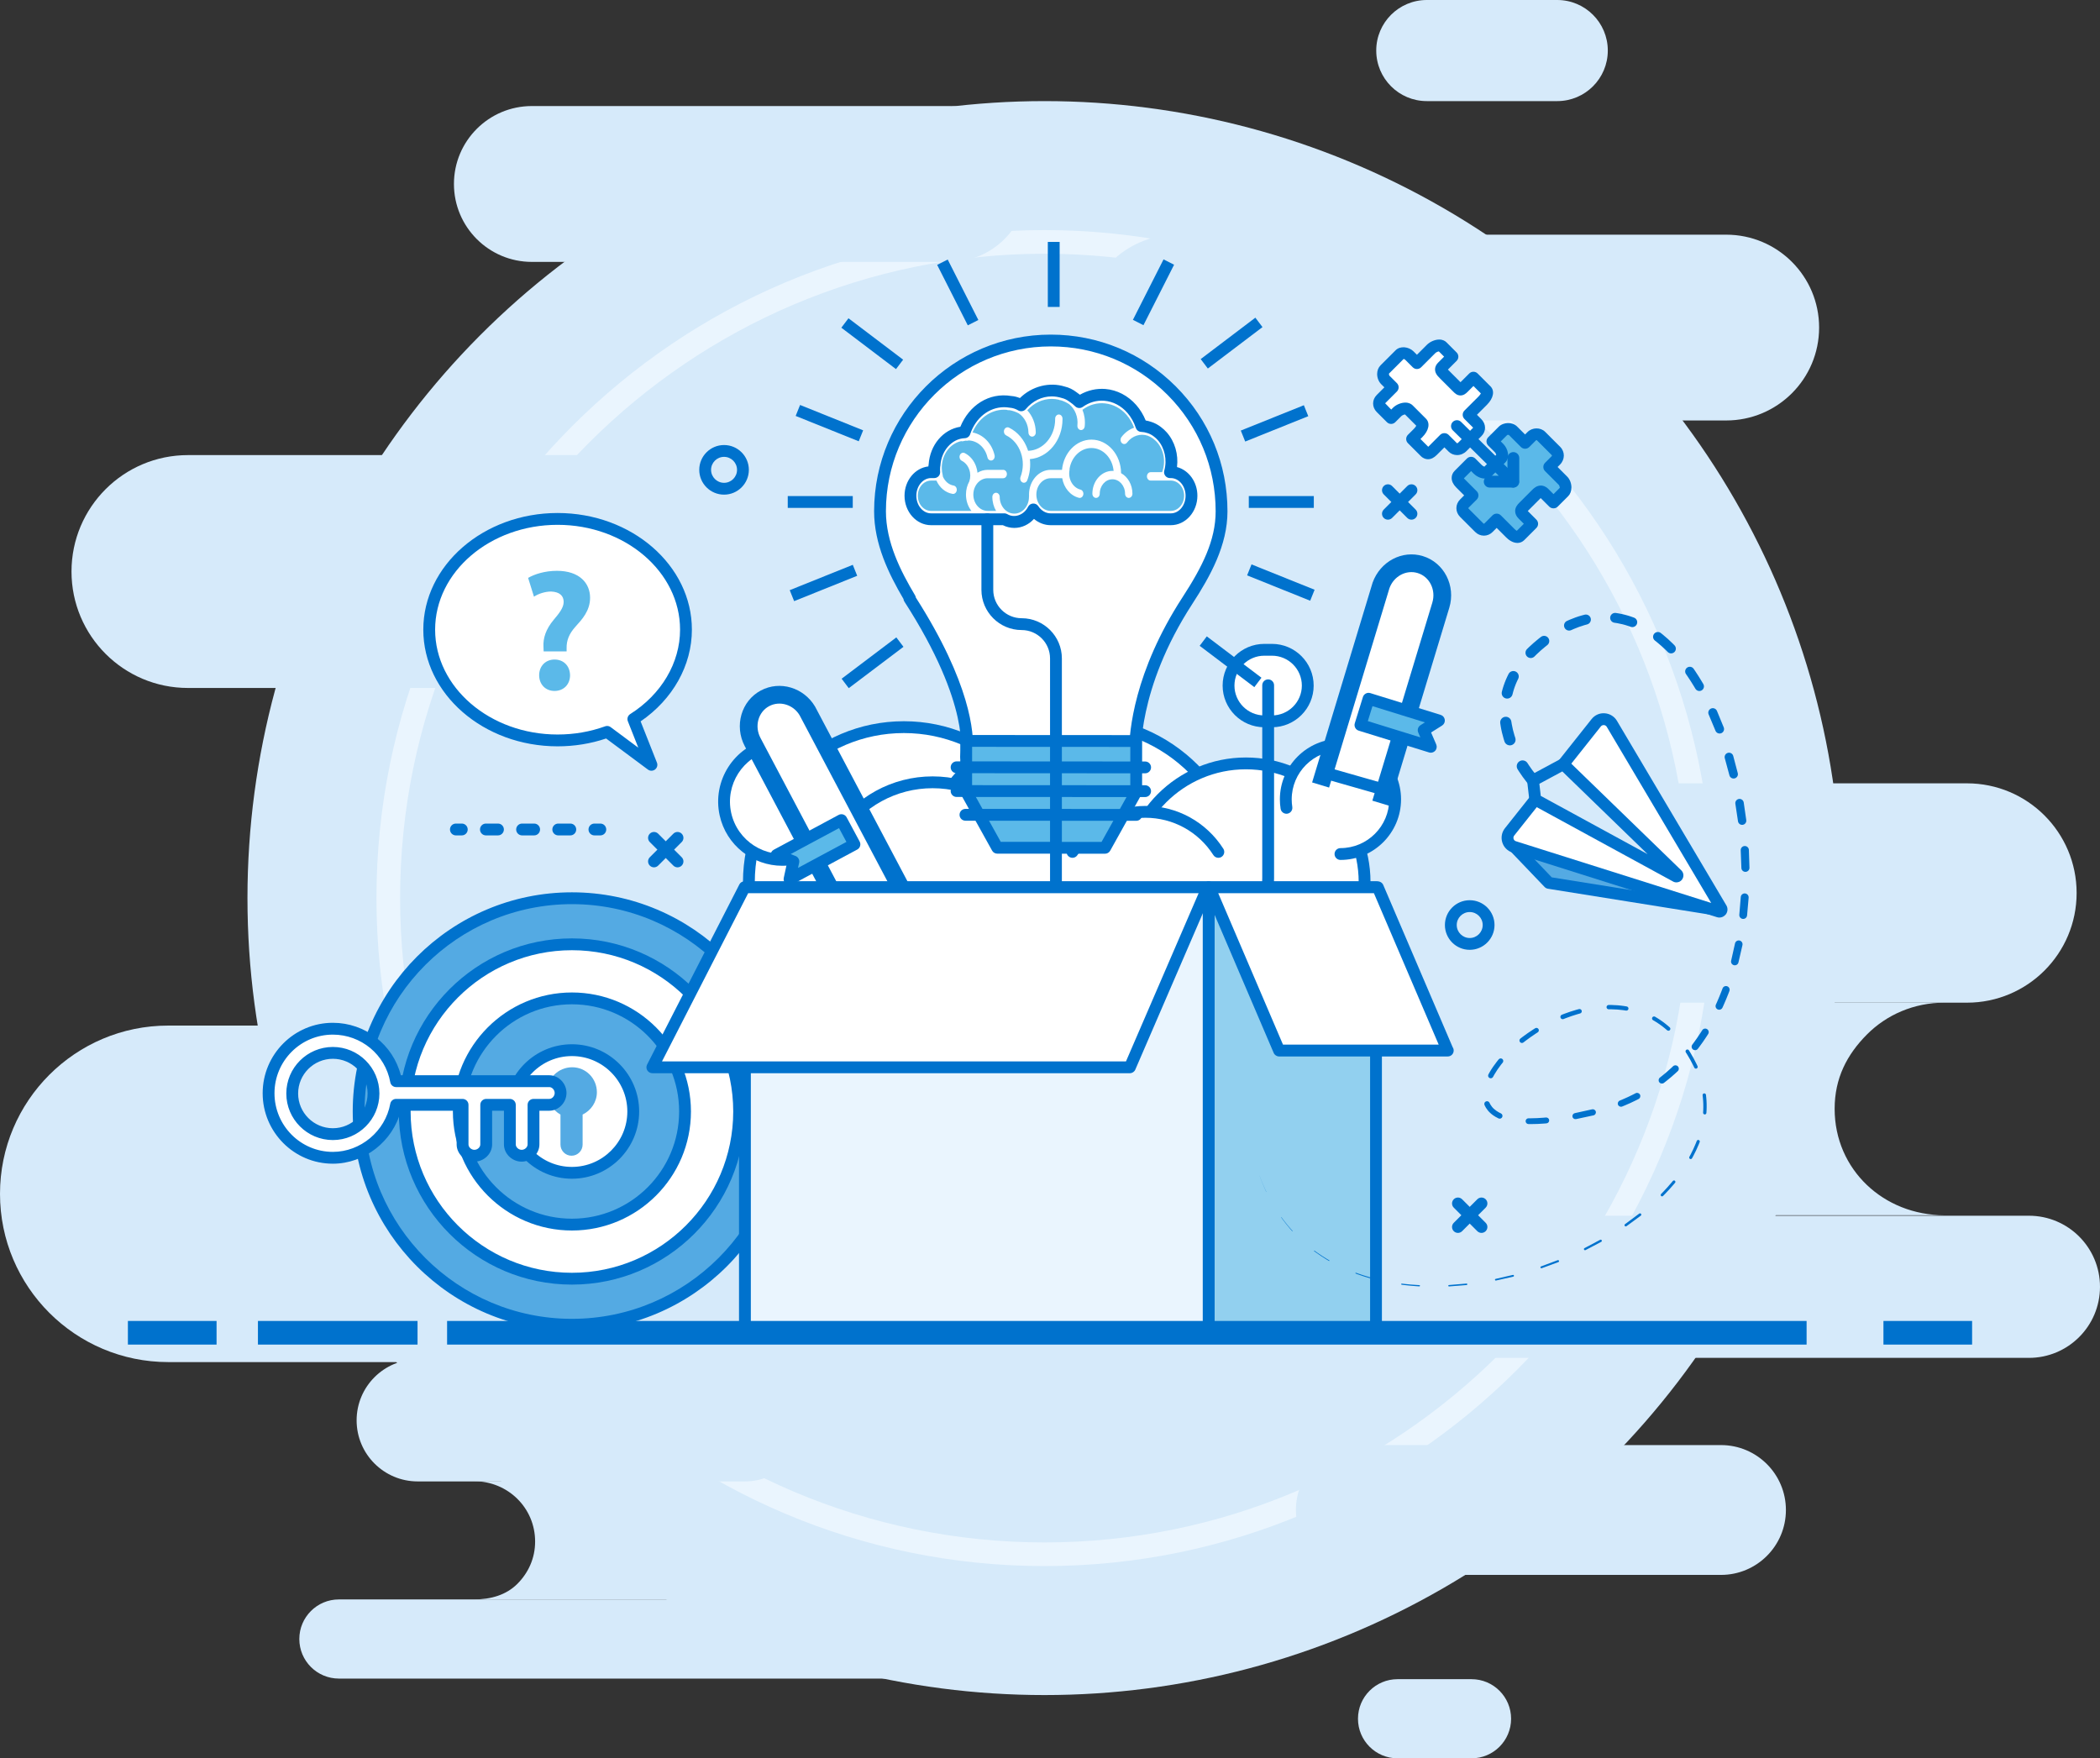 <?xml version="1.0" encoding="utf-8"?>
<!-- Generator: Adobe Illustrator 16.0.0, SVG Export Plug-In . SVG Version: 6.00 Build 0)  -->
<!DOCTYPE svg PUBLIC "-//W3C//DTD SVG 1.1//EN" "http://www.w3.org/Graphics/SVG/1.1/DTD/svg11.dtd">
<svg version="1.1" id="layer_1" xmlns="http://www.w3.org/2000/svg" xmlns:xlink="http://www.w3.org/1999/xlink" x="0px" y="0px"
	 width="628.766px" height="526.499px" viewBox="0 0 628.766 526.499" enable-background="new 0 0 628.766 526.499"
	 xml:space="preserve">
<rect x="0" y="0" width="628.766" height="526.499" fill="#333333" stroke="none"/>
<g>
	<g>
		<g>
			<path fill="#D6EAFA" d="M459.596,300.231h122.572c-9.054,0-17.284,3.584-23.215,9.56c-5.956,6.001-9.639,13.069-9.639,22.216
				c0,18.271,14.723,31.871,32.854,31.871H459.596c9.056,0,17.262-2.578,23.22-8.525c5.93-5.977,9.61-13.572,9.61-22.722
				C492.426,314.336,477.731,300.231,459.596,300.231z"/>
		</g>
		<g>
			<circle fill="#D6EAFA" cx="312.735" cy="268.916" r="238.641"/>
		</g>
		<g>
			<path fill="#EAF5FE" d="M312.734,468.933c-110.288,0-200.018-89.727-200.018-200.017c0-110.291,89.729-200.019,200.018-200.019
				c110.29,0,200.019,89.728,200.019,200.019C512.753,379.206,423.024,468.933,312.734,468.933z M312.734,75.978
				c-106.384,0-192.938,86.553-192.938,192.938c0,106.387,86.555,192.938,192.938,192.938c106.387,0,192.939-86.551,192.939-192.938
				C505.674,162.53,419.121,75.978,312.734,75.978z"/>
		</g>
		<g>
			<path fill="#D6EAFA" d="M125.059,407.021h97.947c10.097,0,18.281,8.186,18.281,18.282l0,0c0,10.097-8.185,18.282-18.281,18.282
				h-97.947c-10.096,0-18.282-8.186-18.282-18.282l0,0C106.776,415.206,114.963,407.021,125.059,407.021z"/>
		</g>
		<g>
			<path fill="#D6EAFA" d="M101.469,478.922h210.162c6.545,0,11.849,5.306,11.849,11.85l0,0c0,6.547-5.304,11.85-11.849,11.85
				H101.469c-6.543,0-11.849-5.303-11.849-11.85l0,0C89.62,484.228,94.926,478.922,101.469,478.922z"/>
		</g>
		<g>
			<path fill="#D6EAFA" d="M418.447,502.801h22.144c6.546,0,11.85,5.306,11.85,11.851l0,0c0,6.542-5.304,11.848-11.85,11.848
				h-22.144c-6.544,0-11.85-5.306-11.85-11.848l0,0C406.598,508.106,411.903,502.801,418.447,502.801z"/>
		</g>
		<g>
			<path fill="#D6EAFA" d="M407.449,432.705h107.838c10.733,0,19.436,8.704,19.436,19.438l0,0c0,10.735-8.702,19.435-19.436,19.435
				H407.449c-10.736,0-19.436-8.701-19.436-19.435l0,0C388.014,441.409,396.713,432.705,407.449,432.705z"/>
		</g>
		<g>
			<path fill="#D6EAFA" d="M413.005,234.556h175.923c18.137,0,32.838,14.703,32.838,32.836l0,0c0,18.135-14.701,32.84-32.838,32.84
				H413.005c-18.137,0-32.84-14.705-32.84-32.84l0,0C380.165,249.259,394.868,234.556,413.005,234.556z"/>
		</g>
		<g>
			<path fill="#D6EAFA" d="M141.943,443.525h68.24c-5.041,0-9.626,2.182-12.926,5.483c-3.317,3.317-5.365,7.235-5.365,12.289
				c0,10.097,8.194,17.624,18.291,17.624h-68.24c5.04,0,9.608-1.337,12.925-4.626c3.302-3.3,5.352-7.654,5.352-12.71
				C160.22,451.477,152.039,443.525,141.943,443.525z"/>
		</g>
		<g>
			<path fill="#D6EAFA" d="M346.817,364.028h260.667c11.753,0,21.281,9.527,21.281,21.281l0,0c0,11.755-9.528,21.283-21.281,21.283
				H346.817c-11.753,0-21.283-9.529-21.283-21.283l0,0C325.534,373.556,335.064,364.028,346.817,364.028z"/>
		</g>
		<g>
			<path fill="#D6EAFA" d="M262.42,205.999H56.272c-19.257,0-34.863-15.607-34.863-34.863l0,0c0-19.254,15.606-34.865,34.863-34.865
				H262.42c19.257,0,34.866,15.611,34.866,34.865l0,0C297.286,190.392,281.677,205.999,262.42,205.999z"/>
		</g>
		<g>
			<path fill="#D6EAFA" d="M348.285,407.854H50.383C22.559,407.854,0,385.296,0,357.472l0,0c0-27.825,22.559-50.382,50.383-50.382
				h297.902c27.825,0,50.383,22.557,50.383,50.382l0,0C398.668,385.296,376.11,407.854,348.285,407.854z"/>
		</g>
		<g>
			<path fill="#D6EAFA" d="M516.848,125.902H352.38c-15.359,0-27.814-12.455-27.814-27.817l0,0
				c0-15.362,12.455-27.815,27.814-27.815h164.471c15.362,0,27.814,12.453,27.814,27.815l0,0
				C544.665,113.447,532.213,125.902,516.848,125.902z"/>
		</g>
		<g>
			<path fill="#D6EAFA" d="M284.26,78.421H159.25c-12.885,0-23.334-10.446-23.334-23.334l0,0c0-12.887,10.449-23.333,23.334-23.333
				h125.01c12.887,0,23.332,10.447,23.332,23.333l0,0C307.592,67.975,297.146,78.421,284.26,78.421z"/>
		</g>
		<g>
			<path fill="#D6EAFA" d="M466.258,30.274h-39.057c-8.361,0-15.138-6.776-15.138-15.138l0,0C412.063,6.777,418.84,0,427.201,0
				h39.057c8.359,0,15.137,6.777,15.137,15.137l0,0C481.395,23.499,474.617,30.274,466.258,30.274z"/>
		</g>
	</g>
	<g>
		<g>
			<g>
				<g>
					<circle fill="#54AAE3" cx="171.239" cy="332.817" r="63.858"/>
				</g>
			</g>
		</g>
		<g>
			<g>
				<g>
					<path fill="#0072CD" d="M171.239,398.444c-36.185,0-65.627-29.44-65.627-65.627s29.442-65.627,65.627-65.627
						c36.188,0,65.629,29.44,65.629,65.627S207.427,398.444,171.239,398.444z M171.239,270.73
						c-34.232,0-62.088,27.851-62.088,62.087c0,34.237,27.855,62.087,62.088,62.087c34.235,0,62.091-27.85,62.091-62.087
						C233.33,298.581,205.475,270.73,171.239,270.73z"/>
				</g>
			</g>
		</g>
		<g>
			<g>
				<path fill="#FFFFFF" d="M121.175,332.817c0,27.649,22.417,50.066,50.064,50.066c27.65,0,50.067-22.417,50.067-50.066
					s-22.417-50.063-50.067-50.063C143.592,282.755,121.175,305.168,121.175,332.817z"/>
			</g>
		</g>
		<g>
			<g>
				<circle fill="#54AAE3" cx="171.241" cy="332.817" r="33.868"/>
			</g>
		</g>
		<g>
			<g>
				<circle fill="#FFFFFF" cx="171.241" cy="332.817" r="18.363"/>
			</g>
		</g>
		<g>
			<g>
				<path fill="#0072CD" d="M171.239,384.653c-28.58,0-51.832-23.251-51.832-51.836c0-28.58,23.252-51.833,51.832-51.833
					c28.585,0,51.838,23.253,51.838,51.833C223.077,361.402,199.824,384.653,171.239,384.653z M171.239,284.524
					c-26.628,0-48.294,21.663-48.294,48.293s21.666,48.296,48.294,48.296c26.632,0,48.298-21.666,48.298-48.296
					S197.871,284.524,171.239,284.524z"/>
			</g>
		</g>
		<g>
			<g>
				<path fill="#0072CD" d="M171.239,368.454c-19.649,0-35.638-15.985-35.638-35.637s15.988-35.637,35.638-35.637
					c19.652,0,35.64,15.985,35.64,35.637S190.892,368.454,171.239,368.454z M171.239,300.72c-17.697,0-32.096,14.398-32.096,32.098
					c0,17.701,14.398,32.099,32.096,32.099c17.7,0,32.101-14.397,32.101-32.099C203.34,315.118,188.939,300.72,171.239,300.72z"/>
			</g>
		</g>
		<g>
			<g>
				<path fill="#0072CD" d="M171.239,352.95c-11.102,0-20.131-9.031-20.131-20.133s9.029-20.133,20.131-20.133
					c11.104,0,20.135,9.031,20.135,20.133S182.344,352.95,171.239,352.95z M171.239,316.225c-9.149,0-16.591,7.444-16.591,16.593
					s7.441,16.594,16.591,16.594c9.151,0,16.594-7.445,16.594-16.594S180.391,316.225,171.239,316.225z"/>
			</g>
		</g>
		<g>
			<path fill="#54AAE3" d="M167.813,333.735v8.981c0,1.839,1.476,3.346,3.316,3.346c1.84,0,3.315-1.507,3.315-3.346v-8.981
				c2.525-1.228,4.272-3.76,4.272-6.686c0-4.128-3.274-7.477-7.401-7.477s-7.553,3.349-7.553,7.477
				C163.764,329.976,165.603,332.508,167.813,333.735z"/>
		</g>
		<g>
			<path fill="#FFFFFF" d="M80.415,327.354c0,10.613,8.635,19.326,19.247,19.326c9.455,0,17.323-7.015,18.93-15.864h19.906v11.863
				c0,1.869,1.672,3.384,3.539,3.384c1.869,0,3.539-1.515,3.539-3.384v-11.863h7.079v11.863c0,1.869,1.672,3.384,3.542,3.384
				c1.866,0,3.539-1.515,3.539-3.384v-11.863h4.726c1.869,0,3.384-1.67,3.384-3.539c0-1.867-1.515-3.539-3.384-3.539h-45.87
				c-1.606-8.85-9.475-15.706-18.93-15.706C89.05,308.031,80.415,316.744,80.415,327.354z M87.493,327.433
				c0-6.709,5.459-12.167,12.169-12.167c6.709,0,12.166,5.458,12.166,12.167S106.371,339.6,99.662,339.6
				C92.952,339.6,87.493,334.142,87.493,327.433z"/>
		</g>
		<g>
			<path fill="#0072CD" d="M99.662,348.448c-11.589,0-21.017-9.461-21.017-21.095c0-11.63,9.428-21.094,21.017-21.094
				c9.668,0,18.003,6.521,20.354,15.708h44.446c2.794,0,5.152,2.433,5.152,5.309c0,2.879-2.358,5.311-5.152,5.311h-2.957v10.092
				c0,2.795-2.433,5.154-5.308,5.154c-2.879,0-5.311-2.359-5.311-5.154v-10.092h-3.539v10.092c0,2.795-2.433,5.154-5.311,5.154
				s-5.311-2.359-5.311-5.154v-10.092h-16.713C117.655,341.725,109.158,348.448,99.662,348.448z M99.662,309.8
				c-9.638,0-17.478,7.874-17.478,17.554c0,9.681,7.84,17.556,17.478,17.556c8.307,0,15.697-6.193,17.188-14.41
				c0.152-0.841,0.886-1.452,1.741-1.452h19.906c0.977,0,1.771,0.792,1.771,1.769v11.863c0,0.845,0.843,1.612,1.769,1.612
				s1.771-0.768,1.771-1.612v-11.863c0-0.977,0.792-1.769,1.769-1.769h7.079c0.978,0,1.771,0.792,1.771,1.769v11.863
				c0,0.845,0.843,1.612,1.771,1.612c0.926,0,1.768-0.768,1.768-1.612v-11.863c0-0.977,0.794-1.769,1.771-1.769h4.726
				c0.843,0,1.613-0.845,1.613-1.771c0-0.927-0.771-1.769-1.613-1.769h-45.87c-0.855,0-1.589-0.611-1.741-1.455
				C115.352,315.794,108.121,309.8,99.662,309.8z M99.662,341.37c-7.687,0-13.938-6.251-13.938-13.938s6.251-13.938,13.938-13.938
				c7.685,0,13.936,6.251,13.936,13.938S107.347,341.37,99.662,341.37z M99.662,317.035c-5.733,0-10.399,4.663-10.399,10.397
				c0,5.733,4.666,10.397,10.399,10.397c5.732,0,10.397-4.664,10.397-10.397C110.06,321.698,105.395,317.035,99.662,317.035z"/>
		</g>
	</g>
	<g>
		<g>
			<path fill="#FFFFFF" d="M317.019,264.128c0,25.625-20.77,46.399-46.396,46.399c-25.624,0-46.396-20.774-46.396-46.399
				c0-25.624,20.772-46.398,46.396-46.398C296.249,217.729,317.019,238.504,317.019,264.128z"/>
		</g>
		<g>
			<path fill="#0072CD" d="M270.622,312.296c-26.56,0-48.167-21.606-48.167-48.168c0-26.561,21.607-48.168,48.167-48.168
				s48.168,21.607,48.168,48.168C318.79,290.689,297.182,312.296,270.622,312.296z M270.622,219.5
				c-24.607,0-44.626,20.021-44.626,44.628c0,24.607,20.019,44.629,44.626,44.629c24.608,0,44.628-20.021,44.628-44.629
				C315.25,239.521,295.23,219.5,270.622,219.5z"/>
		</g>
		<g>
			<circle fill="#FFFFFF" cx="323.48" cy="264.128" r="47.931"/>
		</g>
		<g>
			<path fill="#0072CD" d="M323.479,313.829c-27.401,0-49.701-22.295-49.701-49.701c0-27.405,22.3-49.7,49.701-49.7
				c27.405,0,49.702,22.295,49.702,49.7C373.182,291.534,350.885,313.829,323.479,313.829z M323.479,217.967
				c-25.453,0-46.159,20.708-46.159,46.161s20.706,46.161,46.159,46.161c25.456,0,46.161-20.708,46.161-46.161
				S348.936,217.967,323.479,217.967z"/>
		</g>
		<g>
			<circle fill="#FFFFFF" cx="373.034" cy="264.128" r="35.542"/>
		</g>
		<g>
			<path fill="#0072CD" d="M373.035,301.44c-20.576,0-37.313-16.738-37.313-37.313c0-20.573,16.736-37.313,37.313-37.313
				c20.572,0,37.312,16.739,37.312,37.313C410.347,284.702,393.607,301.44,373.035,301.44z M373.035,230.355
				c-18.624,0-33.772,15.149-33.772,33.772s15.148,33.772,33.772,33.772c18.623,0,33.771-15.149,33.771-33.772
				S391.658,230.355,373.035,230.355z"/>
		</g>
		<g>
			<circle fill="#FFFFFF" cx="401.351" cy="239.351" r="16.37"/>
		</g>
		<g>
			<path fill="#0072CD" d="M401.352,257.492c-0.979,0-1.771-0.794-1.771-1.771c0-0.978,0.792-1.769,1.771-1.769
				c8.05,0,14.601-6.552,14.601-14.603c0-8.05-6.551-14.601-14.601-14.601c-8.052,0-14.601,6.551-14.601,14.601
				c0,0.761,0.059,1.524,0.177,2.271c0.148,0.967-0.512,1.87-1.477,2.023c-0.96,0.146-1.871-0.511-2.022-1.476
				c-0.146-0.928-0.219-1.875-0.219-2.818c0-10.003,8.138-18.14,18.142-18.14c10.003,0,18.14,8.137,18.14,18.14
				C419.491,249.354,411.354,257.492,401.352,257.492z"/>
		</g>
		<g>
			<circle fill="#FFFFFF" cx="234.239" cy="240.027" r="17.445"/>
		</g>
		<g>
			<path fill="#0072CD" d="M234.238,259.243c-8.826,0-16.797-6.129-18.766-15.094c-2.272-10.352,4.299-20.618,14.645-22.892
				c8.51-1.876,17.241,2.237,21.215,9.98c0.447,0.871,0.103,1.938-0.766,2.383c-0.875,0.447-1.94,0.103-2.382-0.768
				c-3.243-6.315-10.36-9.664-17.306-8.138c-8.441,1.853-13.803,10.229-11.951,18.675c1.856,8.438,10.229,13.796,18.672,11.948
				c0.961-0.208,1.899,0.394,2.109,1.348c0.211,0.955-0.394,1.898-1.348,2.108C236.98,259.099,235.598,259.243,234.238,259.243z"/>
		</g>
		<g>
			<g>
				<circle fill="#FFFFFF" cx="342.948" cy="269.022" r="25.93"/>
			</g>
			<g>
				<path fill="#0072CD" d="M364.79,256.857c-0.584,0-1.154-0.289-1.492-0.815c-4.475-7-12.081-11.178-20.349-11.178
					c-8.27,0-15.875,4.178-20.352,11.178c-0.525,0.819-1.623,1.062-2.441,0.537c-0.826-0.528-1.065-1.621-0.539-2.444
					c5.128-8.02,13.85-12.811,23.332-12.811c9.48,0,18.201,4.791,23.332,12.811c0.523,0.823,0.284,1.916-0.539,2.444
					C365.447,256.767,365.118,256.857,364.79,256.857z"/>
			</g>
		</g>
		<g>
			<g>
				<circle fill="#FFFFFF" cx="279.236" cy="267.88" r="33.635"/>
			</g>
			<g>
				<path fill="#0072CD" d="M307.57,251.573c-0.584,0-1.155-0.287-1.495-0.815c-5.899-9.229-15.935-14.743-26.839-14.743
					s-20.941,5.514-26.842,14.743c-0.525,0.823-1.625,1.059-2.443,0.536c-0.824-0.526-1.063-1.62-0.54-2.444
					c6.56-10.252,17.705-16.375,29.825-16.375c12.117,0,23.266,6.123,29.824,16.375c0.524,0.824,0.285,1.918-0.541,2.444
					C308.227,251.484,307.895,251.573,307.57,251.573z"/>
			</g>
		</g>
	</g>
	<g>
		<g>
			<g>
				<g>
					<g>
						<path fill-rule="evenodd" clip-rule="evenodd" fill="#FFFFFF" d="M252.457,273.479l-27.109-51.271
							c-2.544-4.816-0.875-10.691,3.728-13.123c4.45-2.354,10.009-0.633,12.676,3.83l27.365,51.756L252.457,273.479z"/>
					</g>
				</g>
			</g>
		</g>
		<g>
			<g>
				<g>
					<g>
						<path fill="#0072CD" d="M251.963,278.22l-28.961-54.771c-3.223-6.1-1.057-13.598,4.833-16.711
							c5.676-3,12.792-0.886,16.196,4.816l29.283,55.378l-4.694,2.48l-29.217-55.257c-1.889-3.154-5.909-4.402-9.085-2.724
							c-3.305,1.745-4.48,6.024-2.623,9.535l28.962,54.771L251.963,278.22z"/>
					</g>
				</g>
			</g>
		</g>
		<g>
			<g>
				<g>
					<g>
						<g>
							<polygon fill-rule="evenodd" clip-rule="evenodd" fill="#5BB9E9" points="251.933,245.571 255.827,252.821 236.394,263.253 
								237.541,257.958 232.502,256.004 							"/>
						</g>
					</g>
				</g>
			</g>
		</g>
		<g>
			<g>
				<g>
					<g>
						<g>
							<path fill="#0072CD" d="M236.394,265.022c-0.378,0-0.753-0.12-1.064-0.355c-0.553-0.417-0.812-1.114-0.665-1.788l0.827-3.819
								l-3.631-1.405c-0.645-0.252-1.082-0.853-1.125-1.542c-0.046-0.69,0.318-1.34,0.928-1.668l19.431-10.432
								c0.864-0.464,1.937-0.142,2.398,0.723l3.894,7.249c0.223,0.413,0.27,0.897,0.136,1.346c-0.136,0.451-0.445,0.83-0.858,1.05
								l-19.431,10.433C236.967,264.954,236.681,265.022,236.394,265.022z M236.725,255.743l1.457,0.564
								c0.811,0.316,1.272,1.174,1.089,2.025l-0.336,1.548l14.496-7.782l-2.219-4.13L236.725,255.743z"/>
						</g>
					</g>
				</g>
			</g>
		</g>
		<g>
			<path fill="#0072CD" d="M253.922,274.263c-0.646,0-1.267-0.353-1.578-0.966c-0.444-0.873-0.096-1.938,0.773-2.383l14.353-7.304
				c0.874-0.438,1.938-0.096,2.382,0.776c0.441,0.872,0.097,1.936-0.773,2.38l-14.356,7.304
				C254.465,274.2,254.191,274.263,253.922,274.263z"/>
		</g>
	</g>
	<g>
		<g>
			<path fill="#FFFFFF" d="M380.843,215.995h-2.288c-5.917,0-10.715-4.797-10.715-10.713l0,0c0-5.917,4.798-10.716,10.715-10.716
				h2.288c5.917,0,10.717,4.799,10.717,10.716l0,0C391.56,211.198,386.76,215.995,380.843,215.995z"/>
		</g>
		<g id="XMLID_818_">
			<g id="XMLID_819_">
				<g>
					<g>
						<g>
							<path fill="#FFFFFF" d="M355.532,179.827c5.519-8.494,10.212-17.154,10.219-26.704c0.015-28.241-22.862-51.148-51.104-51.163
								c-28.24-0.017-51.145,22.863-51.16,51.104c-0.007,9.55,4.421,18.458,8.976,26.106h-0.196
								c20.958,32.513,17.001,47.408,17.001,47.408l25.309,0.013l25.309,0.015C339.885,226.606,338.32,206.322,355.532,179.827z"/>
						</g>
					</g>
				</g>
			</g>
		</g>
		<g id="XMLID_816_">
			<g id="XMLID_817_">
				<g>
					<g>
						<g>
							<path fill="#0072CD" d="M339.885,228.375h-0.003l-50.615-0.028c-0.55,0-1.065-0.254-1.401-0.69
								c-0.334-0.436-0.447-1.002-0.306-1.532c0.032-0.129,3.338-14.781-16.779-45.993c-0.156-0.242-0.248-0.514-0.276-0.792
								c-4.42-7.517-8.793-16.458-8.787-26.276c0.02-29.154,23.747-52.872,52.9-52.872c14.162,0.007,27.446,5.517,37.432,15.515
								c9.984,9.997,15.479,23.286,15.47,37.419c-0.004,10.107-5.051,19.271-10.502,27.667
								c-16.691,25.695-15.383,45.481-15.368,45.679c0.039,0.492-0.133,0.979-0.466,1.339
								C340.847,228.17,340.377,228.375,339.885,228.375z M291.285,224.81l46.785,0.026c0.041-5.731,1.461-23.625,15.976-45.974
								c5.96-9.174,9.931-17.062,9.935-25.742c0.008-13.186-5.12-25.584-14.437-34.913c-9.317-9.33-21.71-14.472-34.899-14.479
								c-27.229,0-49.373,22.133-49.387,49.339c-0.008,9.281,4.406,17.947,8.726,25.198c0.122,0.208,0.201,0.434,0.233,0.665
								C290.635,204.647,291.643,219.502,291.285,224.81z"/>
						</g>
					</g>
				</g>
			</g>
		</g>
		<g>
			<polygon fill="#5BB9E9" points="289.294,221.853 289.283,237.066 298.595,253.844 330.859,253.86 340.192,237.096 
				340.201,221.883 			"/>
		</g>
		<g>
			<path fill="#0072CD" d="M330.859,255.631L330.859,255.631l-32.268-0.019c-0.641,0-1.232-0.349-1.543-0.911l-9.313-16.775
				c-0.145-0.263-0.222-0.56-0.222-0.861l0.009-15.212c0-0.469,0.186-0.92,0.52-1.249c0.334-0.334,0.78-0.52,1.251-0.52l0,0
				l50.907,0.029c0.977,0,1.769,0.792,1.769,1.771l-0.009,15.212c0,0.302-0.077,0.598-0.223,0.86l-9.332,16.767
				C332.093,255.282,331.504,255.631,330.859,255.631z M299.637,252.073l30.184,0.02l8.602-15.456l0.008-12.986l-47.369-0.024
				l-0.006,12.982L299.637,252.073z"/>
		</g>
		<g>
			<path fill="#0072CD" d="M342.868,231.556h-0.003l-56.449-0.034c-0.978,0-1.771-0.792-1.77-1.771
				c0.003-0.977,0.793-1.769,1.771-1.769l0,0l56.453,0.034c0.976,0,1.769,0.792,1.767,1.771
				C344.637,230.764,343.843,231.556,342.868,231.556z"/>
		</g>
		<g>
			<path fill="#0072CD" d="M342.863,238.666h-0.002l-56.45-0.029c-0.976,0-1.769-0.794-1.767-1.773c0-0.975,0.794-1.767,1.769-1.767
				h0.003l56.449,0.03c0.976,0,1.771,0.793,1.77,1.771C344.632,237.875,343.839,238.666,342.863,238.666z"/>
		</g>
		<g>
			<path fill="#0072CD" d="M340.201,245.779L340.201,245.779l-51.132-0.03c-0.978,0-1.769-0.793-1.769-1.771
				s0.791-1.769,1.769-1.769l0,0l51.132,0.029c0.977,0,1.769,0.792,1.769,1.771C341.97,244.987,341.178,245.779,340.201,245.779z"/>
		</g>
		<g>
			<g>
				<path fill="#5BB9E9" d="M303.701,156.307c2.438,0,4.566-1.516,5.704-3.766c1.187,1.789,3.064,2.947,5.18,2.947h35.976
					c3.41,0,6.185-3.165,6.185-7.052c0-3.888-2.774-7.051-6.185-7.051h-0.257c1.032-3.72,0.196-7.908-2.28-10.73
					c-0.451-0.512-0.94-0.966-1.464-1.356c-0.771-0.604-1.615-1.05-2.505-1.32c-0.742-0.249-1.514-0.395-2.297-0.423
					c-0.633-1.914-1.623-3.669-2.896-5.121c-2.155-2.457-5.015-3.948-8.05-4.196c-2.699-0.221-5.383,0.545-7.651,2.169
					c-0.591-0.581-1.222-1.092-1.887-1.531c-0.884-0.689-1.896-1.188-2.998-1.437c-1.085-0.337-2.214-0.512-3.366-0.512
					c-3.472,0-6.754,1.605-9.141,4.439c-0.981-0.592-2.087-0.958-3.252-1.047c-0.617-0.103-1.241-0.16-1.863-0.16
					c-5.314,0-9.975,3.692-11.844,9.284c-4.801,0.155-8.701,4.479-9.012,9.904c-0.02,0.064-0.032,0.132-0.041,0.203
					c-0.047,0.354-0.068,0.709-0.068,1.058c0,0.261,0.015,0.519,0.039,0.776h-0.947c-3.41,0-6.184,3.163-6.184,7.051
					c0,3.887,2.773,7.052,6.184,7.052h21.846c0.027,0,0.051-0.007,0.076-0.01C301.604,156.01,302.624,156.307,303.701,156.307z"/>
			</g>
			<g>
				<g>
					<path fill="#FFFFFF" d="M317.01,124.113c-0.607,0.011-1.099,0.591-1.084,1.274c0,0.049,0,0.098,0,0.144
						c0,5.125-3.604,9.336-8.101,9.454c-0.037-0.117-0.071-0.235-0.113-0.351c-1.031-2.974-3.017-5.311-5.591-6.582
						c-0.557-0.274-1.206,0.017-1.448,0.654c-0.062,0.163-0.089,0.331-0.089,0.498c0,0.487,0.248,0.947,0.662,1.154
						c2.034,1.003,3.602,2.851,4.417,5.2c0.814,2.349,0.778,4.919-0.101,7.238c-0.242,0.636,0.012,1.374,0.572,1.65
						c0.557,0.278,1.206-0.015,1.448-0.652c0.769-2.022,1.026-4.196,0.779-6.323c5.464-0.431,9.769-5.641,9.769-11.94
						c0-0.059,0-0.122-0.002-0.183C318.12,124.656,317.617,124.103,317.01,124.113z"/>
					<path fill="#FFFFFF" d="M350.561,141.386h-0.257c1.032-3.72,0.196-7.908-2.28-10.73c-0.451-0.512-0.94-0.966-1.464-1.356
						c-0.771-0.604-1.615-1.05-2.505-1.32c-0.742-0.249-1.514-0.395-2.297-0.423c-0.633-1.914-1.623-3.669-2.896-5.121
						c-2.155-2.457-5.015-3.948-8.05-4.196c-2.699-0.221-5.383,0.545-7.651,2.169c-0.591-0.581-1.222-1.092-1.887-1.531
						c-0.884-0.689-1.896-1.188-2.998-1.437c-1.085-0.337-2.214-0.512-3.366-0.512c-3.472,0-6.754,1.605-9.141,4.439
						c-0.981-0.592-2.087-0.958-3.252-1.047c-0.617-0.103-1.241-0.16-1.863-0.16c-5.314,0-9.975,3.692-11.844,9.284
						c-4.801,0.155-8.701,4.479-9.012,9.904c-0.02,0.064-0.032,0.132-0.041,0.203c-0.047,0.354-0.068,0.709-0.068,1.058
						c0,0.261,0.015,0.519,0.039,0.776h-0.947c-3.41,0-6.184,3.163-6.184,7.051c0,3.887,2.773,7.052,6.184,7.052h21.846
						c0.027,0,0.051-0.007,0.076-0.01c0.9,0.531,1.921,0.828,2.998,0.828c2.438,0,4.566-1.516,5.704-3.766
						c1.187,1.789,3.064,2.947,5.18,2.947h35.976c3.41,0,6.185-3.165,6.185-7.052C356.745,144.549,353.971,141.386,350.561,141.386z
						 M350.561,152.976h-35.976c-2.365,0-4.285-2.193-4.285-4.89c0-2.697,1.92-4.889,4.285-4.889h3.458
						c0.479,2.825,2.381,5.203,4.998,5.864c0.592,0.151,1.181-0.278,1.313-0.954c0.13-0.678-0.244-1.349-0.839-1.501
						c-2.324-0.586-3.798-3.225-3.285-5.875c0.028-0.142,0.032-0.28,0.018-0.418c0.593-3.507,3.302-6.164,6.546-6.164
						c3.456,0,6.307,3.016,6.634,6.861c-0.119-0.007-0.239-0.012-0.361-0.012c-3.306,0-5.994,3.066-5.994,6.834
						c0,0.696,0.494,1.258,1.102,1.258c0.609,0,1.102-0.562,1.102-1.258c0-2.382,1.702-4.322,3.791-4.322s3.79,1.94,3.79,4.322
						c0,0.696,0.493,1.258,1.104,1.258c0.609,0,1.102-0.562,1.102-1.258c0-2.709-1.391-5.057-3.4-6.161
						c-0.039-5.541-4-10.035-8.867-10.035c-4.574,0-8.349,3.97-8.819,9.048h-3.39c-3.58,0-6.49,3.32-6.49,7.401
						c0,0.149,0.006,0.302,0.012,0.447c-0.015,0.085-0.024,0.175-0.024,0.267c0,2.753-1.964,4.994-4.381,4.994
						c-2.414,0-4.379-2.241-4.379-4.994c0-0.694-0.492-1.257-1.1-1.257c-0.609,0-1.104,0.563-1.104,1.257
						c0,1.542,0.412,2.981,1.114,4.176h-2.523c-2.363,0-4.286-2.193-4.286-4.89c0-0.881,0.208-1.706,0.567-2.421
						c0.074-0.099,0.141-0.212,0.191-0.338c0.003-0.008,0.005-0.017,0.007-0.023c0.774-1.272,2.062-2.106,3.521-2.106h4.662
						c0.607,0,1.101-0.563,1.101-1.257s-0.493-1.256-1.101-1.256h-4.662c-1.1,0-2.133,0.313-3.039,0.864
						c-0.066-0.627-0.201-1.247-0.41-1.849c-0.634-1.826-1.853-3.26-3.431-4.041c-0.559-0.276-1.208,0.019-1.45,0.653
						c-0.062,0.162-0.09,0.333-0.09,0.499c0,0.485,0.246,0.948,0.663,1.153c1.04,0.515,1.844,1.459,2.258,2.659
						c0.396,1.143,0.395,2.384,0.009,3.521c-0.633,1.142-1.001,2.494-1.001,3.941c0,1.873,0.614,3.585,1.624,4.89h-12.062
						c-2.194,0-3.98-2.036-3.98-4.539c0-2.502,1.786-4.538,3.98-4.538h1.597c0.913,2.072,2.673,3.623,4.833,3.98
						c0.604,0.101,1.161-0.377,1.25-1.063c0.088-0.689-0.332-1.324-0.936-1.425c-1.456-0.239-2.635-1.307-3.223-2.724
						c0.002-0.126-0.011-0.253-0.042-0.375c-0.187-0.735-0.28-1.49-0.28-2.247c0-3.966,2.512-7.271,5.818-7.96
						c0.19,0.067,0.396,0.077,0.601,0.017c0.219-0.063,0.435-0.113,0.651-0.149l0.027-0.001c0.139,0,0.282,0.005,0.44,0.018
						c0.165,0.013,0.321-0.021,0.469-0.085c2.608,0.043,4.982,2.055,5.671,5.07c0.156,0.673,0.755,1.073,1.346,0.898
						c0.588-0.174,0.943-0.857,0.787-1.532c-0.838-3.675-3.508-6.262-6.6-6.832c1.713-4.136,5.349-6.815,9.463-6.815
						c0.264,0,0.523,0.015,0.784,0.037c0.14,0.067,0.292,0.105,0.451,0.102c0.133-0.002,0.266,0.002,0.4,0.012
						c0.933,0.165,1.837,0.474,2.701,0.925c1.73,1.163,2.903,3.295,2.938,5.747c0.006,0.692,0.507,1.247,1.116,1.238
						c0.607-0.011,1.104-0.578,1.084-1.276c-0.034-2.603-1.009-4.941-2.544-6.604c1.948-2.182,4.563-3.413,7.324-3.413
						c0.712,0,1.412,0.079,2.094,0.238c0.117,0.072,0.25,0.121,0.392,0.139c0.106,0.017,0.213,0.034,0.318,0.055
						c0.845,0.267,1.653,0.653,2.415,1.151c1.717,1.397,2.732,3.793,2.463,6.342c-0.07,0.69,0.359,1.314,0.963,1.397
						c0.604,0.082,1.152-0.408,1.225-1.098c0.188-1.758-0.072-3.46-0.675-4.962c4.095-3.103,9.687-2.496,13.199,1.508
						c0.968,1.104,1.733,2.423,2.258,3.857c-1.457,0.504-2.763,1.465-3.781,2.81c-0.182,0.238-0.27,0.53-0.27,0.823
						c0,0.352,0.129,0.701,0.381,0.95c0.46,0.452,1.157,0.398,1.553-0.128c1.587-2.088,4.051-2.804,6.231-2.05
						c0.557,0.208,1.089,0.497,1.585,0.857c0.199,0.151,0.392,0.317,0.578,0.5c0.062,0.061,0.127,0.111,0.198,0.155
						c0.147,0.141,0.291,0.288,0.426,0.446c2.063,2.35,2.637,5.938,1.491,8.952h-3.44c-0.609,0-1.101,0.562-1.101,1.256
						c0,0.695,0.491,1.257,1.101,1.257h4.127h1.09h0.83c2.193,0,3.979,2.036,3.979,4.538
						C354.54,150.939,352.754,152.976,350.561,152.976z"/>
				</g>
				<g>
					<g>
						<path fill="#0072CD" d="M303.701,158.078c-1.183,0-2.356-0.283-3.43-0.819h-21.49c-4.385,0-7.954-3.959-7.954-8.822
							c0-4.557,3.134-8.319,7.137-8.774c0.011-0.114,0.023-0.228,0.041-0.343c0.008-0.077,0.021-0.157,0.038-0.236
							c0.404-5.873,4.375-10.51,9.495-11.294c2.639-6.451,8.593-10.336,15.271-9.213c0.837,0.057,1.707,0.266,2.564,0.616
							c3.602-3.548,8.809-4.88,13.426-3.443c1.202,0.267,2.447,0.86,3.565,1.73c0.312,0.206,0.64,0.447,0.971,0.717
							c2.334-1.338,4.966-1.932,7.622-1.724c3.495,0.288,6.774,1.989,9.237,4.794c1.169,1.339,2.143,2.926,2.842,4.642
							c0.534,0.087,1.061,0.218,1.58,0.392c1.052,0.318,2.087,0.865,3.034,1.606c0.595,0.444,1.177,0.983,1.702,1.579
							c2.424,2.763,3.522,6.598,3.055,10.37c3.499,0.926,6.107,4.422,6.107,8.581c0,4.863-3.568,8.822-7.955,8.822h-35.976
							c-1.817,0-3.576-0.676-5-1.878C308.041,157.084,305.933,158.078,303.701,158.078z M300.703,153.711
							c0.314,0,0.625,0.081,0.896,0.243c2.162,1.269,4.97,0.27,6.226-2.211c0.284-0.563,0.847-0.933,1.478-0.969
							c0.642-0.03,1.229,0.263,1.576,0.789c0.911,1.368,2.258,2.155,3.706,2.155h35.976c2.434,0,4.416-2.369,4.416-5.282
							c0-2.912-1.982-5.281-4.416-5.281h-0.257c-0.552,0-1.074-0.259-1.409-0.699c-0.334-0.44-0.443-1.012-0.295-1.544
							c0.885-3.192,0.139-6.759-1.908-9.092c-0.361-0.411-0.764-0.785-1.193-1.104c-0.631-0.496-1.278-0.838-1.956-1.044
							c-0.643-0.215-1.247-0.327-1.849-0.349c-0.739-0.028-1.384-0.511-1.614-1.212c-0.561-1.688-1.441-3.248-2.547-4.512
							c-1.851-2.11-4.288-3.388-6.865-3.597c-2.282-0.193-4.545,0.46-6.476,1.843c-0.699,0.5-1.658,0.425-2.271-0.178
							c-0.501-0.493-1.049-0.937-1.624-1.319c-0.813-0.625-1.586-0.997-2.412-1.184c-1.057-0.324-2.013-0.468-2.975-0.468
							c-2.952,0-5.717,1.354-7.787,3.812c-0.56,0.664-1.52,0.822-2.267,0.373c-0.77-0.461-1.602-0.732-2.475-0.797
							c-0.694-0.111-1.224-0.156-1.728-0.156c-4.534,0-8.524,3.169-10.165,8.077c-0.233,0.701-0.881,1.183-1.621,1.206
							c-3.839,0.123-7.046,3.742-7.303,8.237c-0.007,0.136-0.03,0.272-0.069,0.404c-0.021,0.205-0.036,0.482-0.036,0.755
							c0,0.208,0.011,0.416,0.03,0.622c0.043,0.494-0.124,0.984-0.457,1.351c-0.336,0.366-0.811,0.573-1.305,0.573h-0.947
							c-2.434,0-4.415,2.369-4.415,5.281c0,2.913,1.981,5.282,4.415,5.282h21.751C300.601,153.713,300.65,153.711,300.703,153.711z"
							/>
					</g>
				</g>
			</g>
		</g>
		<g>
			<path fill="#0072CD" d="M359.213,285.161h-24.756c-11.061,0-20.061-8.999-20.061-20.063v-67.94c0-4.688-3.815-8.501-8.503-8.501
				c-6.64,0-12.043-5.404-12.043-12.044v-21.125c0-0.978,0.79-1.77,1.77-1.77c0.979,0,1.771,0.792,1.771,1.77v21.125
				c0,4.689,3.813,8.503,8.503,8.503c6.641,0,12.043,5.401,12.043,12.042v67.94c0,9.111,7.409,16.523,16.521,16.523h24.756
				c10.321,0,18.717-8.396,18.717-18.718v-57.705c0-0.977,0.792-1.771,1.77-1.771c0.979,0,1.771,0.794,1.771,1.771v57.705
				C381.47,275.178,371.486,285.161,359.213,285.161z"/>
		</g>
		<g>
			<path fill="#0072CD" d="M380.843,217.764h-2.288c-6.884,0-12.485-5.599-12.485-12.481c0-6.884,5.602-12.484,12.485-12.484h2.288
				c6.886,0,12.485,5.601,12.485,12.484C393.328,212.165,387.729,217.764,380.843,217.764z M378.555,196.337
				c-4.932,0-8.945,4.012-8.945,8.945c0,4.93,4.014,8.941,8.945,8.941h2.288c4.931,0,8.946-4.012,8.946-8.941
				c0-4.934-4.016-8.945-8.946-8.945H378.555z"/>
		</g>
	</g>
	<g>
		<g>
			<rect x="77.231" y="395.536" fill="#0072CD" width="47.785" height="7.078"/>
		</g>
		<g>
			<rect x="38.296" y="395.536" fill="#0072CD" width="26.547" height="7.078"/>
		</g>
		<g>
			<rect x="563.926" y="395.536" fill="#0072CD" width="26.546" height="7.078"/>
		</g>
		<g>
			<rect x="133.865" y="395.536" fill="#0072CD" width="407.053" height="7.078"/>
		</g>
	</g>
	<g>
		<g>
			<path fill="#0072CD" d="M179.746,250.145h-1.768c-0.979,0-1.771-0.794-1.771-1.771c0-0.978,0.791-1.771,1.771-1.771h1.768
				c0.98,0,1.771,0.794,1.771,1.771C181.518,249.351,180.727,250.145,179.746,250.145z"/>
		</g>
		<g>
			<path fill="#0072CD" d="M170.758,250.145h-3.609c-0.978,0-1.771-0.794-1.771-1.771c0-0.978,0.793-1.771,1.771-1.771h3.609
				c0.978,0,1.771,0.794,1.771,1.771C172.529,249.351,171.735,250.145,170.758,250.145z M159.929,250.145h-3.61
				c-0.977,0-1.771-0.794-1.771-1.771c0-0.978,0.795-1.771,1.771-1.771h3.61c0.978,0,1.771,0.794,1.771,1.771
				C161.699,249.351,160.906,250.145,159.929,250.145z M149.099,250.145h-3.609c-0.978,0-1.771-0.794-1.771-1.771
				c0-0.978,0.793-1.771,1.771-1.771h3.609c0.978,0,1.769,0.794,1.769,1.771C150.867,249.351,150.076,250.145,149.099,250.145z"/>
		</g>
		<g>
			<path fill="#0072CD" d="M138.27,250.145h-1.771c-0.977,0-1.769-0.794-1.769-1.771c0-0.978,0.792-1.771,1.769-1.771h1.771
				c0.977,0,1.768,0.794,1.768,1.771C140.037,249.351,139.246,250.145,138.27,250.145z"/>
		</g>
	</g>
	<g>
		<path fill="#0072CD" d="M440.052,284.408c-4.096,0-7.428-3.332-7.428-7.43c0-4.093,3.332-7.423,7.428-7.423
			c4.095,0,7.425,3.33,7.425,7.423C447.477,281.076,444.146,284.408,440.052,284.408z M440.052,273.096
			c-2.144,0-3.888,1.74-3.888,3.883c0,2.146,1.744,3.891,3.888,3.891c2.143,0,3.886-1.745,3.886-3.891
			C443.938,274.836,442.194,273.096,440.052,273.096z"/>
	</g>
	<g>
		<path fill="#0072CD" d="M216.792,148.112c-4.096,0-7.428-3.332-7.428-7.427s3.332-7.427,7.428-7.427
			c4.095,0,7.425,3.332,7.425,7.427S220.887,148.112,216.792,148.112z M216.792,136.798c-2.144,0-3.889,1.744-3.889,3.888
			c0,2.143,1.745,3.887,3.889,3.887c2.143,0,3.886-1.744,3.886-3.887C220.678,138.542,218.935,136.798,216.792,136.798z"/>
	</g>
	<g>
		<g>
			<rect x="223.04" y="265.676" fill="#EAF5FE" width="138.868" height="131.628"/>
		</g>
		<g>
			<rect x="361.908" y="265.676" fill="#92D0EF" width="50.083" height="131.628"/>
		</g>
		<g>
			<path fill="#0072CD" d="M361.908,399.073H223.04c-0.978,0-1.771-0.789-1.771-1.77V265.676c0-0.977,0.793-1.768,1.771-1.768
				h138.868c0.979,0,1.769,0.791,1.769,1.768v131.628C363.677,398.284,362.887,399.073,361.908,399.073z M224.81,395.536h135.329
				V267.447H224.81V395.536z"/>
		</g>
		<g>
			<path fill="#0072CD" d="M411.991,399.073h-50.083c-0.979,0-1.77-0.789-1.77-1.77V265.676c0-0.977,0.79-1.768,1.77-1.768h50.083
				c0.978,0,1.771,0.791,1.771,1.768v131.628C413.762,398.284,412.969,399.073,411.991,399.073z M363.677,395.536h46.546V267.447
				h-46.546V395.536z"/>
		</g>
		<g>
			<polygon fill="#FFFFFF" points="338.296,319.582 195.32,319.582 222.931,265.676 361.578,265.676 			"/>
		</g>
		<g>
			<polygon fill="#FFFFFF" points="433.448,314.567 382.981,314.567 362.066,265.676 412.532,265.676 			"/>
		</g>
		<g>
			<path fill="#0072CD" d="M338.296,321.353H195.32c-0.616,0-1.189-0.321-1.513-0.848c-0.32-0.525-0.344-1.18-0.063-1.729
				l27.611-53.905c0.304-0.592,0.912-0.962,1.575-0.962h138.647c0.597,0,1.152,0.297,1.479,0.797
				c0.326,0.496,0.383,1.128,0.145,1.673l-23.28,53.907C339.641,320.932,339.001,321.353,338.296,321.353z M198.213,317.813h138.92
				l21.753-50.366H224.014L198.213,317.813z"/>
		</g>
		<g>
			<path fill="#0072CD" d="M433.484,316.338c-0.013,0-0.026-0.003-0.036,0h-50.467c-0.708,0-1.35-0.424-1.628-1.073l-20.915-48.892
				c-0.233-0.547-0.176-1.176,0.151-1.672c0.328-0.496,0.884-0.793,1.477-0.793h50.466c0.71,0,1.35,0.421,1.63,1.071l20.785,48.593
				c0.192,0.284,0.306,0.627,0.306,0.995C435.253,315.546,434.461,316.338,433.484,316.338z M384.146,312.798h46.619l-19.4-45.351
				H364.75L384.146,312.798z"/>
		</g>
	</g>
	<g>
		<g>
			<g>
				<path fill="#5BB9E9" d="M445.631,158.055l2.49-2.49l4.136,4.135c0.827,0.831,2.115,1.524,2.844,0.797l3.655-3.654l-2.821-2.82
					c-0.829-0.829-0.558-1.457,0.171-2.184l3.953-3.955c0.727-0.729,1.426-1.069,2.258-0.241l2.821,2.82l3.142-3.144
					c0.729-0.729,0.543-2.525-0.287-3.355l-4.134-4.135l1.98-1.978c0.728-0.729,0.883-1.964,0.054-2.793l-4.502-4.502
					c-0.828-0.828-2.057-0.665-2.784,0.063l-1.979,1.98l-3.643-3.643c-0.827-0.829-2.269-0.656-2.995,0.072l-3.145,3.144
					l1.963,1.963c0.828,0.827,1.344,2.387,0.617,3.113l-3.954,3.956c-0.728,0.725-2.214,0.139-3.044-0.689l-1.961-1.963
					l-3.655,3.653c-0.729,0.729-0.391,1.661,0.438,2.488l3.643,3.64l-2.489,2.489c-0.73,0.728-0.809,1.872,0.021,2.699l4.502,4.504
					C443.756,158.854,444.904,158.781,445.631,158.055z"/>
			</g>
		</g>
		<g>
			<g>
				<path fill="#FFFFFF" d="M442.244,126.729l-2.528-2.53l4.236-4.236c0.828-0.826,1.79-2.305,1.063-3.034l-3.849-3.847l-3.05,3.049
					c-0.825,0.83-1.071,0.563-1.801-0.167l-3.954-3.949c-0.728-0.73-1.356-1.34-0.526-2.166l3.05-3.051l-3.047-3.046
					c-0.728-0.726-2.526-0.084-3.354,0.743l-4.237,4.236l-2.208-2.208c-0.728-0.729-2.096-1.222-2.925-0.392l-4.503,4.503
					c-0.828,0.829-0.55,2.412,0.178,3.139l2.209,2.211l-3.521,3.519c-0.827,0.829-0.738,1.893-0.009,2.619l3.045,3.046l1.814-1.815
					c0.827-0.827,2.671-1.432,3.4-0.706l3.954,3.955c0.728,0.727-0.242,2.208-1.069,3.035l-1.815,1.813l3.847,3.849
					c0.729,0.729,1.472,0.502,2.302-0.326l3.521-3.522l2.527,2.528c0.727,0.728,1.991,0.686,2.82-0.142l4.502-4.503
					C443.146,128.504,442.974,127.454,442.244,126.729z"/>
			</g>
		</g>
		<g>
			<g>
				<path fill="#0072CD" d="M454.335,162.573c-1.546,0-2.847-1.136-3.332-1.623l-2.882-2.881l-1.237,1.236
					c-0.701,0.703-1.62,1.088-2.587,1.088l0,0c-0.971,0-1.901-0.396-2.622-1.116l-4.504-4.502c-0.719-0.719-1.112-1.648-1.112-2.615
					s0.39-1.887,1.095-2.59l1.237-1.236l-2.392-2.386c-0.89-0.891-1.355-1.872-1.355-2.84c0-0.809,0.315-1.553,0.92-2.154
					l3.651-3.653c0.332-0.33,0.781-0.518,1.252-0.518l0,0c0.471,0,0.92,0.188,1.251,0.518l1.963,1.964
					c0.246,0.247,0.559,0.404,0.76,0.469l3.55-3.551c-0.043-0.209-0.197-0.558-0.433-0.796l-1.963-1.963
					c-0.331-0.331-0.52-0.781-0.52-1.251c0-0.468,0.188-0.919,0.52-1.251l3.145-3.144c1.409-1.413,4.082-1.493,5.5-0.071
					l2.389,2.389l0.728-0.728c1.413-1.419,3.875-1.477,5.287-0.064l4.503,4.502c1.468,1.469,1.443,3.795-0.056,5.296l-0.728,0.727
					l2.881,2.885c0.787,0.784,1.261,2.001,1.262,3.25c0,1.054-0.346,1.979-0.975,2.606l-3.145,3.144
					c-0.66,0.665-1.836,0.665-2.502,0l-2.579-2.577l-3.87,3.875l2.572,2.58c0.691,0.69,0.691,1.812,0,2.502l-3.652,3.653
					C455.821,162.278,455.105,162.573,454.335,162.573z M448.121,153.796c0.453,0,0.904,0.174,1.251,0.52l4.136,4.135
					c0.244,0.243,0.478,0.401,0.644,0.491l2.103-2.1l-1.57-1.569c-0.684-0.681-1.03-1.434-1.03-2.235
					c0-1.125,0.688-1.938,1.204-2.453l3.95-3.954c0.532-0.53,1.375-1.241,2.54-1.241c0.554,0,1.391,0.174,2.218,0.999l1.572,1.572
					l1.888-1.893c0-0.103-0.115-0.685-0.281-0.852l-4.137-4.137c-0.334-0.332-0.518-0.782-0.518-1.251
					c0-0.47,0.186-0.92,0.518-1.251l1.978-1.978l0,0c0,0,0.17-0.178,0.057-0.29l-4.503-4.503c-0.121-0.033-0.211-0.005-0.279,0.063
					l-1.98,1.981c-0.69,0.69-1.812,0.69-2.502,0l-3.643-3.642c-0.318-0.038-0.455,0.037-0.492,0.071l-1.892,1.893l0.71,0.711
					c1.506,1.503,2.11,4.118,0.617,5.615l-3.955,3.956c-0.557,0.555-1.292,0.847-2.129,0.847c-1.388,0-2.673-0.79-3.415-1.532
					l-0.712-0.714l-2.165,2.166c0.05,0.062,0.114,0.137,0.199,0.223l3.643,3.639c0.331,0.332,0.517,0.783,0.517,1.251
					c0,0.471-0.186,0.92-0.517,1.253l-2.489,2.487l0.019,0.197l4.504,4.502l0.205,0.03l2.487-2.488
					C447.216,153.97,447.67,153.796,448.121,153.796z"/>
			</g>
		</g>
		<g>
			<g>
				<path fill="#0072CD" d="M427.56,137.507c-0.55,0-1.372-0.165-2.164-0.956l-3.849-3.851c-0.334-0.331-0.519-0.782-0.519-1.251
					c0-0.471,0.187-0.919,0.521-1.252l1.813-1.813c0.314-0.315,0.558-0.659,0.694-0.906l-3.377-3.379
					c-0.369,0.047-0.874,0.278-1.101,0.504l-1.812,1.814c-0.334,0.332-0.783,0.52-1.254,0.52l0,0c-0.468,0-0.919-0.188-1.248-0.52
					l-3.05-3.046c-1.456-1.457-1.452-3.658,0.011-5.119l2.27-2.27l-0.961-0.96c-0.748-0.75-1.199-1.886-1.199-3.033
					c0-1.022,0.363-1.948,1.026-2.609l4.501-4.5c1.365-1.369,3.903-1.133,5.427,0.389l0.957,0.959l2.985-2.985
					c0.943-0.943,2.428-1.577,3.696-1.577c1.093,0,1.777,0.452,2.157,0.83l3.05,3.049c0.69,0.692,0.69,1.813,0,2.503l-2.617,2.619
					c0.025,0.023,0.047,0.047,0.07,0.066l3.711,3.711l2.615-2.615c0.692-0.69,1.812-0.69,2.502,0l3.849,3.847
					c1.34,1.343,0.909,3.566-1.063,5.538l-2.985,2.984l1.279,1.278c1.499,1.5,1.531,3.648,0.072,5.106l-4.503,4.504
					c-0.76,0.759-1.75,1.176-2.789,1.176l0,0c-0.967,0-1.867-0.368-2.534-1.033l-1.276-1.278l-2.27,2.271
					C429.331,137.087,428.469,137.507,427.56,137.507z M425.303,131.451l2.328,2.329c0.021-0.018,0.043-0.039,0.064-0.062
					l3.518-3.521c0.667-0.663,1.842-0.663,2.505,0l2.527,2.528c0.066-0.003,0.19-0.012,0.319-0.143l4.501-4.501
					c0.03,0.026,0.002-0.026-0.07-0.104l-2.53-2.527c-0.69-0.692-0.69-1.813,0-2.504l4.236-4.235
					c0.314-0.315,0.557-0.659,0.691-0.903l-2.227-2.227l-1.797,1.799c-0.479,0.478-1.15,1.032-2.085,1.032
					c-1.023,0-1.675-0.65-2.194-1.173l-3.979-3.976c-0.471-0.473-0.974-0.974-1.244-1.65c-0.42-1.046-0.157-2.146,0.718-3.021
					l1.799-1.797l-1.58-1.577c-0.348,0.055-0.834,0.293-1.067,0.525l-4.237,4.237c-0.69,0.69-1.811,0.69-2.502,0l-2.208-2.209
					c-0.154-0.157-0.378-0.264-0.516-0.296l-4.408,4.407c-0.034,0.104,0.054,0.506,0.173,0.634l2.214,2.213
					c0.688,0.691,0.688,1.813-0.002,2.502l-3.521,3.521l1.812,1.884l0.534-0.538c0.929-0.928,2.417-1.551,3.704-1.551
					c1.121,0,1.814,0.459,2.198,0.842l3.957,3.958c1.337,1.335,0.905,3.56-1.069,5.537L425.303,131.451z"/>
			</g>
		</g>
		<g>
			<path fill="#0072CD" d="M453.043,145.994h-7.006c-0.977,0-1.769-0.791-1.769-1.768c0-0.979,0.792-1.771,1.769-1.771h2.702
				l-13.759-13.604c-0.692-0.688-0.698-1.808-0.012-2.502c0.687-0.697,1.807-0.702,2.502-0.015l16.818,16.633
				c0.513,0.505,0.664,1.266,0.393,1.931C454.41,145.561,453.762,145.994,453.043,145.994z"/>
		</g>
		<g>
			<path fill="#0072CD" d="M453.117,145.994c-0.978,0-1.77-0.791-1.77-1.768v-7.081c0-0.979,0.792-1.77,1.77-1.77
				c0.979,0,1.771,0.791,1.771,1.77v7.081C454.888,145.203,454.096,145.994,453.117,145.994z"/>
		</g>
	</g>
	<g>
		<g>
			
				<rect x="358.26" y="196.618" transform="matrix(0.797 0.603 -0.603 0.797 194.359 -182.183)" fill="#0072CD" width="20.53" height="3.541"/>
		</g>
		<g>
			
				<rect x="366.754" y="92.554" transform="matrix(0.604 0.797 -0.797 0.604 228.113 -253.083)" fill="#0072CD" width="3.541" height="20.531"/>
		</g>
		<g>
			<g>
				
					<rect x="343.563" y="77.426" transform="matrix(0.892 0.452 -0.452 0.892 76.918 -146.686)" fill="#0072CD" width="3.54" height="20.295"/>
			</g>
			<g>
				
					<rect x="276.589" y="85.804" transform="matrix(0.452 0.892 -0.892 0.452 235.274 -207.788)" fill="#0072CD" width="20.295" height="3.54"/>
			</g>
		</g>
		<g>
			
				<rect x="373.17" y="172.727" transform="matrix(0.928 0.373 -0.373 0.928 92.846 -130.484)" fill="#0072CD" width="20.351" height="3.539"/>
		</g>
		<g>
			
				<rect x="379.805" y="116.538" transform="matrix(0.373 0.928 -0.928 0.373 356.872 -274.591)" fill="#0072CD" width="3.538" height="20.347"/>
		</g>
		<g>
			<rect x="373.905" y="148.54" fill="#0072CD" width="19.468" height="3.539"/>
		</g>
		<g>
			
				<rect x="259.532" y="188.125" transform="matrix(0.603 0.798 -0.798 0.603 262.001 -129.691)" fill="#0072CD" width="3.54" height="20.527"/>
		</g>
		<g>
			
				<rect x="251.038" y="101.049" transform="matrix(0.797 0.604 -0.604 0.797 115.002 -136.862)" fill="#0072CD" width="20.528" height="3.54"/>
		</g>
		<g>
			
				<rect x="244.711" y="164.323" transform="matrix(0.373 0.928 -0.928 0.373 316.55 -119.259)" fill="#0072CD" width="3.54" height="20.347"/>
		</g>
		<g>
			
				<rect x="238.077" y="124.943" transform="matrix(0.928 0.373 -0.373 0.928 65.22 -83.488)" fill="#0072CD" width="20.349" height="3.538"/>
		</g>
		<g>
			<rect x="235.861" y="148.54" fill="#0072CD" width="19.467" height="3.539"/>
		</g>
		<g>
			<rect x="313.731" y="72.438" fill="#0072CD" width="3.541" height="19.468"/>
		</g>
	</g>
	<g>
		<g>
			<g>
				<g>
					<g>
						<path fill-rule="evenodd" clip-rule="evenodd" fill="#FFFFFF" d="M414.588,236.723l16.807-55.508
							c1.578-5.216-1.185-10.663-6.167-12.171c-4.817-1.458-9.945,1.294-11.709,6.183l-16.966,56.035L414.588,236.723z"/>
					</g>
				</g>
			</g>
		</g>
		<g>
			<g>
				<g>
					<g>
						<path fill="#0072CD" d="M415.979,241.282l-5.081-1.538l17.956-59.299c1.149-3.805-0.821-7.778-4.396-8.86
							c-3.442-1.048-7.149,0.954-8.442,4.543l-18.069,59.693l-5.082-1.537l18.112-59.827c2.299-6.377,8.88-9.816,15.02-7.953
							c6.377,1.929,9.938,8.873,7.938,15.479L415.979,241.282z"/>
					</g>
				</g>
			</g>
		</g>
		<g>
			<g>
				<g>
					<g>
						<g>
							<polygon fill-rule="evenodd" clip-rule="evenodd" fill="#5BB9E9" points="409.767,209.228 407.333,217.088 428.4,223.612 
								426.262,218.636 430.837,215.753 							"/>
						</g>
					</g>
				</g>
			</g>
		</g>
		<g>
			<g>
				<g>
					<g>
						<g>
							<path fill="#0072CD" d="M428.4,225.383c-0.173,0-0.35-0.024-0.523-0.078l-21.067-6.525c-0.933-0.289-1.456-1.281-1.168-2.215
								l2.434-7.86c0.14-0.447,0.451-0.823,0.866-1.041s0.902-0.264,1.35-0.124l21.069,6.522c0.659,0.206,1.141,0.774,1.229,1.461
								c0.093,0.684-0.226,1.357-0.81,1.729l-3.294,2.076l1.542,3.588c0.271,0.633,0.152,1.369-0.313,1.883
								C429.376,225.176,428.895,225.383,428.4,225.383z M409.547,215.922l15.715,4.865l-0.625-1.454
								c-0.345-0.8-0.054-1.729,0.682-2.194l1.322-0.834l-15.708-4.863L409.547,215.922z"/>
						</g>
					</g>
				</g>
			</g>
		</g>
		<g>
			<path fill="#0072CD" d="M412.967,237.803c-0.16,0-0.326-0.022-0.487-0.067l-15.486-4.424c-0.938-0.27-1.483-1.251-1.214-2.188
				c0.267-0.942,1.244-1.479,2.188-1.218l15.484,4.425c0.939,0.268,1.485,1.249,1.216,2.188
				C414.444,237.298,413.736,237.803,412.967,237.803z"/>
		</g>
	</g>
	<g>
		<g>
			<g>
				<g>
					<path fill-rule="evenodd" clip-rule="evenodd" fill="#FFFFFF" d="M166.952,155.379c21.228,0,38.438,14.846,38.438,33.16
						c0,11.002-6.204,20.742-15.757,26.778l5.414,13.692l-13.268-9.862c-4.563,1.648-9.574,2.56-14.828,2.56
						c-21.23,0-38.439-14.849-38.439-33.168C128.513,170.225,145.722,155.379,166.952,155.379z"/>
				</g>
			</g>
		</g>
		<g>
			<g>
				<g>
					<path fill="#0072CD" d="M195.048,230.78c-0.372,0-0.741-0.114-1.056-0.35l-12.516-9.303c-4.625,1.559-9.508,2.348-14.524,2.348
						c-22.171,0-40.21-15.671-40.21-34.937c0-19.26,18.039-34.929,40.21-34.929c22.17,0,40.209,15.669,40.209,34.929
						c0,10.697-5.712,20.865-15.353,27.466l4.887,12.354c0.29,0.737,0.058,1.576-0.571,2.057
						C195.808,230.657,195.427,230.78,195.048,230.78z M181.78,217.376c0.375,0,0.747,0.12,1.057,0.349l8.28,6.157l-3.128-7.912
						c-0.313-0.792-0.02-1.694,0.699-2.149c9.35-5.907,14.932-15.357,14.932-25.281c0-17.308-16.45-31.39-36.668-31.39
						c-20.222,0-36.671,14.082-36.671,31.39c0,17.314,16.449,31.396,36.671,31.396c4.933,0,9.72-0.824,14.228-2.452
						C181.374,217.41,181.578,217.376,181.78,217.376z"/>
				</g>
			</g>
		</g>
		<g>
			<g>
				<g>
					<g>
						<path fill="#5BB9E9" d="M162.775,195.058l-0.051-1.342c-0.157-2.638,0.722-5.326,3.047-8.114
							c1.654-1.964,2.998-3.621,2.998-5.377c0-1.81-1.188-2.998-3.772-3.101c-1.704,0-3.775,0.62-5.118,1.551l-1.755-5.633
							c1.86-1.087,4.961-2.12,8.631-2.12c6.822,0,9.923,3.772,9.923,8.063c0,3.928-2.43,6.512-4.393,8.682
							c-1.911,2.119-2.688,4.134-2.637,6.461v0.93H162.775z M161.43,202.19c0-2.739,1.914-4.703,4.603-4.703
							c2.791,0,4.598,1.964,4.649,4.703c0,2.688-1.858,4.702-4.649,4.702C163.293,206.893,161.43,204.879,161.43,202.19z"/>
					</g>
				</g>
			</g>
		</g>
	</g>
	<g>
		<g>
			<g>
				<path fill="#0072CD" d="M457.694,234.889c0,0-0.235-0.277-0.588-0.698c-0.331-0.413-0.756-0.967-1.163-1.53
					c-0.816-1.124-1.544-2.302-1.544-2.302l-0.007-0.012c-0.506-0.821-0.252-1.898,0.57-2.401c0.813-0.505,1.883-0.255,2.393,0.554
					c0,0,0.678,1.076,1.43,2.094c0.375,0.512,0.765,1.005,1.06,1.365c0.29,0.337,0.483,0.564,0.483,0.564l0.068,0.081
					c0.633,0.742,0.548,1.86-0.197,2.493c-0.742,0.636-1.858,0.547-2.494-0.194L457.694,234.889z"/>
			</g>
			<g>
				<path fill="#0072CD" d="M450.449,221.992c0,0-0.104-0.332-0.258-0.826c-0.15-0.505-0.334-1.181-0.495-1.864
					c-0.327-1.367-0.506-2.771-0.506-2.771v-0.014c-0.118-0.922,0.532-1.763,1.452-1.88c0.917-0.118,1.753,0.524,1.877,1.437
					c0,0,0.171,1.232,0.473,2.449c0.146,0.605,0.316,1.208,0.456,1.658c0.147,0.452,0.243,0.752,0.243,0.752l0.009,0.03
					c0.289,0.896-0.203,1.856-1.102,2.145c-0.896,0.287-1.856-0.205-2.145-1.099L450.449,221.992z"/>
			</g>
			<g>
				<path fill="#0072CD" d="M449.68,207.113c0,0,0.092-0.34,0.229-0.85c0.146-0.51,0.366-1.19,0.618-1.854
					c0.494-1.335,1.151-2.593,1.151-2.593l0.01-0.019c0.413-0.789,1.389-1.097,2.18-0.683c0.785,0.409,1.093,1.378,0.692,2.164
					c0,0-0.566,1.106-0.983,2.268c-0.213,0.578-0.397,1.166-0.521,1.612c-0.118,0.453-0.195,0.755-0.195,0.755l-0.011,0.037
					c-0.229,0.876-1.122,1.402-2,1.176c-0.876-0.229-1.399-1.123-1.173-2L449.68,207.113z"/>
			</g>
			<g>
				<path fill="#0072CD" d="M457.225,194.335c0,0,0.244-0.239,0.613-0.601c0.375-0.359,0.884-0.828,1.403-1.279
					c1.037-0.911,2.132-1.74,2.132-1.74l0.012-0.007c0.682-0.52,1.652-0.385,2.172,0.298c0.514,0.678,0.383,1.645-0.287,2.164
					c0,0-1.017,0.785-1.967,1.631c-0.478,0.424-0.942,0.86-1.283,1.194c-0.338,0.337-0.566,0.563-0.566,0.563l-0.016,0.017
					c-0.615,0.616-1.612,0.614-2.229,0c-0.611-0.615-0.611-1.614,0.005-2.229L457.225,194.335z"/>
			</g>
			<g>
				<path fill="#0072CD" d="M469.201,185.909c0,0,0.314-0.139,0.787-0.349c0.48-0.205,1.129-0.464,1.787-0.697
					c1.317-0.475,2.687-0.805,2.687-0.805l0.011-0.004c0.806-0.194,1.619,0.302,1.815,1.107c0.192,0.806-0.3,1.615-1.102,1.814
					c0,0-1.214,0.301-2.393,0.735c-0.593,0.212-1.175,0.449-1.608,0.638c-0.437,0.196-0.727,0.325-0.727,0.325l-0.023,0.011
					c-0.766,0.345-1.667,0.001-2.009-0.765c-0.345-0.766-0.003-1.663,0.763-2.007L469.201,185.909z"/>
			</g>
			<g>
				<path fill="#0072CD" d="M483.816,183.544c0,0,0.346,0.056,0.861,0.137c0.521,0.09,1.215,0.235,1.897,0.411
					c1.368,0.346,2.679,0.854,2.679,0.854l0.018,0.01c0.755,0.288,1.127,1.135,0.836,1.888c-0.291,0.751-1.134,1.123-1.882,0.838
					c0,0-1.17-0.444-2.38-0.743c-0.604-0.152-1.213-0.274-1.673-0.354c-0.466-0.068-0.776-0.115-0.776-0.115l-0.034-0.007
					c-0.807-0.122-1.362-0.877-1.238-1.681c0.122-0.809,0.877-1.362,1.683-1.24L483.816,183.544z"/>
			</g>
			<g>
				<path fill="#0072CD" d="M497.282,189.556c0,0,0.268,0.214,0.667,0.534c0.402,0.329,0.927,0.774,1.438,1.237
					c1.024,0.917,1.977,1.902,1.977,1.902l0.008,0.009c0.546,0.563,0.531,1.463-0.031,2.006c-0.563,0.543-1.457,0.53-2.002-0.026
					c0,0-0.9-0.919-1.859-1.768c-0.477-0.424-0.964-0.837-1.338-1.138c-0.377-0.298-0.629-0.496-0.629-0.496l-0.016-0.014
					c-0.623-0.491-0.729-1.395-0.236-2.017c0.491-0.622,1.394-0.728,2.017-0.235L497.282,189.556z"/>
			</g>
			<g>
				<path fill="#0072CD" d="M507.103,200.263c0,0,0.774,1.115,1.49,2.259c0.729,1.145,1.403,2.314,1.403,2.314
					c0.384,0.658,0.163,1.501-0.494,1.884c-0.656,0.383-1.497,0.158-1.881-0.494c0,0-0.659-1.123-1.363-2.218
					c-0.699-1.099-1.445-2.16-1.445-2.16c-0.444-0.63-0.291-1.497,0.338-1.941c0.629-0.44,1.5-0.288,1.939,0.34l0.007,0.006
					L507.103,200.263z"/>
			</g>
			<g>
				<path fill="#0072CD" d="M514.085,212.888l2.02,4.91c0.28,0.682-0.045,1.463-0.728,1.743c-0.678,0.28-1.456-0.043-1.738-0.72
					l-2.049-4.896c-0.289-0.688,0.035-1.48,0.723-1.769c0.688-0.288,1.48,0.034,1.769,0.725L514.085,212.888z"/>
			</g>
			<g>
				<path fill="#0072CD" d="M518.953,226.358l1.354,5.133c0.184,0.69-0.229,1.398-0.918,1.58c-0.688,0.183-1.393-0.225-1.58-0.913
					l-1.384-5.124c-0.19-0.697,0.223-1.416,0.92-1.606c0.699-0.188,1.416,0.226,1.606,0.922L518.953,226.358z"/>
			</g>
			<g>
				<path fill="#0072CD" d="M522.094,240.305l0.758,5.254c0.1,0.685-0.376,1.319-1.059,1.418c-0.681,0.099-1.313-0.372-1.416-1.052
					l-0.789-5.251c-0.104-0.69,0.372-1.336,1.063-1.441c0.69-0.103,1.336,0.375,1.441,1.065L522.094,240.305z"/>
			</g>
			<g>
				<path fill="#0072CD" d="M523.639,254.509l0.169,5.31c0.021,0.668-0.503,1.224-1.17,1.245c-0.665,0.021-1.224-0.498-1.247-1.163
					l-0.199-5.306c-0.024-0.677,0.501-1.245,1.179-1.269c0.674-0.026,1.243,0.5,1.269,1.177V254.509z"/>
			</g>
			<g>
				<path fill="#0072CD" d="M523.565,268.806l-0.468,5.288c-0.058,0.642-0.625,1.118-1.266,1.061s-1.112-0.617-1.059-1.257
					l0.436-5.293c0.054-0.652,0.625-1.136,1.274-1.083c0.652,0.055,1.136,0.628,1.082,1.275V268.806z"/>
			</g>
			<g>
				<path fill="#0072CD" d="M521.71,282.994l-1.192,5.174c-0.139,0.605-0.741,0.984-1.347,0.845s-0.981-0.74-0.847-1.343
					l1.161-5.182c0.14-0.614,0.751-1.001,1.362-0.862c0.616,0.137,1.001,0.746,0.863,1.36L521.71,282.994z"/>
			</g>
			<g>
				<path fill="#0072CD" d="M517.803,296.748c0,0-0.471,1.262-0.993,2.5c-0.515,1.245-1.081,2.468-1.081,2.468
					c-0.25,0.544-0.892,0.783-1.436,0.533c-0.541-0.249-0.778-0.891-0.535-1.434c0,0,0.543-1.187,1.038-2.401
					c0.5-1.21,0.953-2.438,0.953-2.438c0.208-0.568,0.839-0.861,1.409-0.652c0.569,0.21,0.86,0.841,0.65,1.412l-0.002,0.005
					L517.803,296.748z"/>
			</g>
			<g>
				<path fill="#0072CD" d="M511.443,309.62c0,0-0.718,1.14-1.49,2.248c-0.77,1.11-1.596,2.18-1.596,2.18
					c-0.348,0.457-0.998,0.544-1.457,0.198c-0.454-0.349-0.539-1.001-0.197-1.456c0,0,0.791-1.039,1.524-2.118
					c0.744-1.073,1.433-2.181,1.433-2.181c0.309-0.496,0.959-0.648,1.452-0.342c0.498,0.308,0.651,0.96,0.343,1.456l-0.005,0.004
					L511.443,309.62z"/>
			</g>
			<g>
				<path fill="#0072CD" d="M502.331,320.743c0,0-0.98,0.931-2.014,1.803c-1.028,0.879-2.106,1.7-2.106,1.7
					c-0.437,0.336-1.063,0.253-1.399-0.184c-0.333-0.435-0.25-1.063,0.183-1.401c0,0,1.033-0.791,2.015-1.645
					c0.992-0.85,1.933-1.752,1.933-1.752c0.402-0.387,1.047-0.371,1.434,0.03c0.387,0.404,0.371,1.049-0.03,1.436l-0.004,0.004
					L502.331,320.743z"/>
			</g>
			<g>
				<path fill="#0072CD" d="M490.605,329.077c0,0-1.199,0.631-2.427,1.187c-1.228,0.565-2.485,1.062-2.485,1.062
					c-0.489,0.196-1.046-0.041-1.242-0.533c-0.197-0.487,0.042-1.043,0.53-1.242c0,0,1.21-0.486,2.391-1.04
					c1.185-0.545,2.338-1.156,2.338-1.156c0.472-0.25,1.06-0.071,1.313,0.401c0.252,0.475,0.072,1.063-0.4,1.315l-0.009,0.003
					L490.605,329.077z"/>
			</g>
			<g>
				<path fill="#0072CD" d="M477.092,333.979l-5.192,1.114c-0.492,0.105-0.975-0.207-1.08-0.699
					c-0.106-0.491,0.208-0.976,0.695-1.082l5.187-1.146c0.5-0.114,0.996,0.202,1.107,0.703c0.111,0.503-0.205,0.999-0.708,1.109
					H477.092z"/>
			</g>
			<g>
				<path fill="#0072CD" d="M463.033,336.372c0,0-1.341,0.119-2.688,0.173c-1.35,0.061-2.709,0.034-2.709,0.034
					c-0.475-0.011-0.854-0.402-0.849-0.879c0.009-0.477,0.402-0.855,0.877-0.849c0,0,1.298,0.015,2.603-0.052
					c1.307-0.06,2.611-0.186,2.611-0.186c0.483-0.048,0.916,0.308,0.963,0.793c0.049,0.483-0.309,0.915-0.792,0.963h-0.006
					L463.033,336.372z"/>
			</g>
			<g>
				<path fill="#0072CD" d="M448.641,334.874c0,0-0.28-0.123-0.781-0.405c-0.466-0.27-1.078-0.67-1.622-1.175
					c-0.551-0.493-1.022-1.09-1.312-1.571c-0.295-0.485-0.438-0.837-0.438-0.837l-0.011-0.027c-0.171-0.419,0.027-0.896,0.447-1.064
					c0.412-0.17,0.883,0.025,1.058,0.434c0,0,0.461,1.069,1.364,1.844c0.435,0.398,0.942,0.725,1.338,0.949
					c0.37,0.208,0.692,0.355,0.692,0.355c0.419,0.19,0.604,0.684,0.415,1.104c-0.19,0.417-0.683,0.604-1.102,0.416L448.641,334.874z
					"/>
			</g>
			<g>
				<path fill="#0072CD" d="M445.659,321.701c0,0,0.169-0.3,0.417-0.746c0.259-0.447,0.624-1.027,1.014-1.589
					c0.77-1.128,1.646-2.169,1.646-2.169l0.007-0.007c0.276-0.325,0.762-0.365,1.086-0.094c0.323,0.273,0.366,0.755,0.097,1.082
					c0,0-0.83,0.999-1.551,2.068c-0.363,0.532-0.701,1.078-0.94,1.495c-0.231,0.423-0.388,0.705-0.388,0.705l-0.009,0.02
					c-0.209,0.379-0.688,0.52-1.071,0.311c-0.381-0.212-0.52-0.691-0.31-1.072L445.659,321.701z"/>
			</g>
			<g>
				<path fill="#0072CD" d="M455.233,310.974c0,0,1.059-0.834,2.163-1.598c1.104-0.775,2.249-1.483,2.249-1.483
					c0.338-0.212,0.784-0.112,0.997,0.227c0.211,0.338,0.104,0.785-0.228,0.996c0,0-1.11,0.697-2.175,1.458
					c-1.073,0.754-2.096,1.568-2.096,1.568c-0.32,0.255-0.787,0.203-1.041-0.117c-0.255-0.321-0.201-0.785,0.117-1.042l0.006-0.004
					L455.233,310.974z"/>
			</g>
			<g>
				<path fill="#0072CD" d="M467.644,303.842c0,0,1.249-0.502,2.528-0.919c1.281-0.431,2.588-0.769,2.588-0.769
					c0.359-0.094,0.731,0.122,0.824,0.481c0.098,0.359-0.119,0.729-0.479,0.827c0,0-1.262,0.336-2.498,0.76
					c-1.242,0.415-2.454,0.908-2.454,0.908c-0.354,0.146-0.757-0.024-0.903-0.38c-0.146-0.355,0.025-0.76,0.379-0.905l0.004-0.002
					L467.644,303.842z"/>
			</g>
			<g>
				<path fill="#0072CD" d="M481.667,300.92c0,0,1.357-0.017,2.707,0.099c1.354,0.104,2.69,0.347,2.69,0.347
					c0.342,0.061,0.573,0.385,0.513,0.728c-0.06,0.339-0.39,0.568-0.729,0.511c0,0-1.279-0.225-2.573-0.313
					c-1.3-0.103-2.601-0.077-2.601-0.077c-0.356,0.007-0.651-0.275-0.658-0.633c-0.009-0.356,0.275-0.652,0.631-0.658l0.006-0.003
					H481.667z"/>
			</g>
			<g>
				<path fill="#0072CD" d="M495.549,304.442c0,0,1.18,0.676,2.271,1.48c1.104,0.794,2.11,1.702,2.11,1.702
					c0.24,0.212,0.266,0.582,0.051,0.821c-0.209,0.242-0.581,0.261-0.822,0.052c0,0-0.971-0.866-2.032-1.62
					c-1.054-0.763-2.184-1.398-2.184-1.398c-0.288-0.162-0.391-0.53-0.229-0.816c0.163-0.289,0.53-0.392,0.817-0.229l0.002,0.002
					L495.549,304.442z"/>
			</g>
			<g>
				<path fill="#0072CD" d="M505.691,314.511c0,0,0.723,1.138,1.36,2.32c0.646,1.179,1.21,2.398,1.21,2.398
					c0.126,0.267,0.016,0.585-0.254,0.711c-0.266,0.127-0.584,0.01-0.713-0.254c0,0-0.561-1.188-1.197-2.333
					c-0.631-1.152-1.343-2.25-1.343-2.25c-0.165-0.256-0.09-0.599,0.164-0.766c0.26-0.164,0.602-0.09,0.766,0.165L505.691,314.511z"
					/>
			</g>
			<g>
				<path fill="#0072CD" d="M510.79,327.847c0,0,0.173,1.344,0.198,2.693c0.039,1.354-0.07,2.701-0.07,2.701
					c-0.019,0.273-0.257,0.479-0.528,0.457c-0.271-0.017-0.478-0.257-0.46-0.527c0,0,0.099-1.303,0.054-2.605
					c-0.03-1.305-0.205-2.597-0.205-2.597c-0.038-0.277,0.158-0.536,0.437-0.574c0.279-0.039,0.534,0.16,0.572,0.438v0.003
					L510.79,327.847z"/>
			</g>
			<g>
				<path fill="#0072CD" d="M508.903,341.975c0,0-0.481,1.258-1.059,2.469c-0.568,1.217-1.229,2.386-1.229,2.386
					c-0.122,0.219-0.396,0.3-0.616,0.178c-0.218-0.12-0.295-0.397-0.177-0.615c0,0,0.639-1.148,1.187-2.341
					c0.56-1.188,1.021-2.414,1.021-2.414c0.09-0.243,0.361-0.368,0.604-0.275c0.24,0.092,0.365,0.361,0.275,0.604L508.903,341.975z"
					/>
			</g>
			<g>
				<path fill="#0072CD" d="M501.536,354.16c0,0-0.853,1.031-1.758,2.016c-0.898,0.987-1.844,1.933-1.844,1.933
					c-0.16,0.163-0.421,0.164-0.584,0.004c-0.16-0.162-0.16-0.423-0.002-0.583c0,0,0.926-0.939,1.808-1.919
					c0.888-0.978,1.722-1.995,1.722-1.995c0.149-0.184,0.419-0.211,0.603-0.062c0.182,0.149,0.209,0.419,0.061,0.603L501.536,354.16
					z"/>
			</g>
			<g>
				<path fill="#0072CD" d="M491.267,364.014l-4.277,3.144c-0.167,0.119-0.397,0.086-0.521-0.08c-0.12-0.164-0.085-0.397,0.079-0.52
					l4.26-3.169c0.171-0.126,0.413-0.09,0.541,0.081c0.129,0.171,0.092,0.413-0.079,0.541L491.267,364.014z"/>
			</g>
			<g>
				<path fill="#0072CD" d="M479.425,371.849l-4.7,2.47c-0.16,0.082-0.361,0.021-0.444-0.141c-0.086-0.16-0.023-0.359,0.135-0.447
					l4.688-2.493c0.167-0.09,0.378-0.025,0.469,0.143c0.089,0.167,0.022,0.377-0.144,0.467L479.425,371.849z"/>
			</g>
			<g>
				<path fill="#0072CD" d="M466.598,377.916l-4.982,1.829c-0.15,0.055-0.316-0.022-0.373-0.172
					c-0.053-0.149,0.022-0.316,0.172-0.372l4.972-1.858c0.159-0.058,0.335,0.02,0.394,0.18c0.061,0.156-0.021,0.332-0.179,0.392
					L466.598,377.916z"/>
			</g>
			<g>
				<path fill="#0072CD" d="M453.098,382.266l-5.18,1.165c-0.135,0.033-0.27-0.053-0.298-0.188
					c-0.032-0.133,0.054-0.268,0.187-0.298l5.173-1.194c0.142-0.037,0.282,0.056,0.316,0.196c0.032,0.141-0.056,0.282-0.196,0.316
					L453.098,382.266z"/>
			</g>
			<g>
				<path fill="#0072CD" d="M439.139,384.78l-5.294,0.42c-0.112,0.008-0.213-0.077-0.222-0.19c-0.008-0.116,0.075-0.214,0.188-0.225
					l5.29-0.446c0.125-0.014,0.234,0.079,0.242,0.202c0.011,0.122-0.081,0.229-0.203,0.239H439.139z"/>
			</g>
			<g>
				<path fill="#0072CD" d="M424.973,385.179c0,0-1.33-0.074-2.653-0.199c-1.326-0.12-2.645-0.292-2.645-0.292
					c-0.092-0.014-0.155-0.097-0.145-0.188c0.013-0.091,0.094-0.154,0.186-0.144c0,0,1.313,0.165,2.635,0.278
					c1.319,0.115,2.642,0.18,2.642,0.18c0.103,0.006,0.179,0.092,0.172,0.192c-0.004,0.1-0.089,0.178-0.189,0.173H424.973z"/>
			</g>
			<g>
				<path fill="#0072CD" d="M410.978,382.97c0,0-1.286-0.347-2.552-0.753c-1.268-0.404-2.512-0.871-2.512-0.871
					c-0.067-0.024-0.102-0.096-0.075-0.161c0.023-0.064,0.096-0.099,0.16-0.075c0,0,1.242,0.459,2.506,0.851
					c1.265,0.402,2.547,0.735,2.547,0.735c0.075,0.021,0.123,0.099,0.102,0.174c-0.02,0.076-0.099,0.122-0.171,0.101H410.978z"/>
			</g>
			<g>
				<path fill="#0072CD" d="M397.904,377.563c0,0-1.153-0.667-2.258-1.404c-1.113-0.731-2.176-1.529-2.176-1.529
					c-0.038-0.027-0.045-0.081-0.018-0.119c0.029-0.039,0.082-0.045,0.119-0.018c0,0,1.064,0.789,2.177,1.512
					c1.105,0.728,2.256,1.388,2.256,1.388c0.049,0.028,0.064,0.088,0.036,0.137c-0.027,0.048-0.087,0.064-0.137,0.037V377.563z"/>
			</g>
			<g>
				<path fill="#0072CD" d="M386.929,368.671c0,0-0.896-0.983-1.724-2.022c-0.836-1.034-1.605-2.118-1.605-2.118
					c-0.014-0.021-0.009-0.049,0.011-0.062c0.021-0.015,0.047-0.011,0.062,0.011c0,0,0.772,1.075,1.612,2.102
					c0.834,1.033,1.732,2.009,1.732,2.009c0.021,0.025,0.021,0.062-0.004,0.086C386.989,368.696,386.951,368.696,386.929,368.671
					L386.929,368.671z"/>
			</g>
			<g>
				<path fill="#0072CD" d="M379.136,356.894c0,0-0.571-1.199-1.077-2.427c-0.512-1.226-0.959-2.475-0.959-2.475l0.007-0.005
					c0,0,0.456,1.25,0.973,2.471c0.514,1.226,1.091,2.42,1.091,2.42c0.003,0.01,0,0.02-0.008,0.026
					C379.151,356.907,379.141,356.904,379.136,356.894L379.136,356.894z"/>
			</g>
		</g>
		<g>
			<path fill="#54AAE3" d="M514.214,272.44l-30.681-46.739c-0.468-0.804-1.292-1.323-2.191-1.392
				c-0.916-0.075-1.786,0.328-2.349,1.057l-9.538,12.369l-9.517-1.418l-0.62,11.678l2.002,0.318l-7.979,5.168l10.404,10.882
				L514.214,272.44z"/>
		</g>
		<g>
			<path fill="#0072CD" d="M514.214,274.211c-0.095,0-0.187-0.008-0.28-0.022l-50.469-8.078c-0.383-0.062-0.731-0.246-0.999-0.523
				l-10.404-10.879c-0.365-0.383-0.54-0.906-0.479-1.432c0.062-0.521,0.353-0.994,0.793-1.278l5.274-3.415
				c-0.077-0.212-0.113-0.443-0.101-0.683l0.62-11.677c0.027-0.498,0.266-0.963,0.652-1.276c0.383-0.314,0.883-0.449,1.377-0.381
				l8.488,1.266l8.905-11.546c0.937-1.215,2.374-1.867,3.894-1.739c1.472,0.109,2.813,0.956,3.574,2.263l30.631,46.66
				c0.385,0.587,0.39,1.346,0.008,1.934C515.369,273.912,514.809,274.211,514.214,274.211z M464.613,262.71l45.92,7.351
				l-28.479-43.386c-0.225-0.383-0.524-0.577-0.845-0.601c-0.342,0.021-0.629,0.133-0.814,0.372l-9.537,12.372
				c-0.391,0.506-1.03,0.752-1.663,0.669l-7.59-1.131l-0.437,8.142l0.433,0.068c0.723,0.117,1.298,0.664,1.452,1.381
				c0.151,0.719-0.156,1.454-0.771,1.853l-6.185,4.008L464.613,262.71z"/>
		</g>
		<g>
			<path fill="#FFFFFF" d="M515.324,272.731c0.155-0.21,0.182-0.504,0.046-0.731l-32.765-55.27
				c-0.479-0.804-1.326-1.321-2.252-1.386c-0.941-0.072-1.837,0.334-2.419,1.065l-25.956,32.694
				c-0.582,0.733-0.759,1.709-0.487,2.596c0.273,0.901,0.971,1.606,1.862,1.88l61.269,19.365
				C514.875,273.024,515.155,272.933,515.324,272.731z"/>
		</g>
		<g>
			<path fill="#0072CD" d="M514.809,274.746L514.809,274.746c-0.246-0.002-0.487-0.038-0.719-0.111l-61.269-19.367
				c-1.443-0.442-2.579-1.585-3.024-3.054c-0.442-1.447-0.147-3.021,0.794-4.209l25.958-32.697c0.956-1.199,2.412-1.85,3.939-1.727
				c1.494,0.104,2.859,0.94,3.639,2.242l32.767,55.274c0.5,0.839,0.44,1.896-0.152,2.692
				C516.214,274.426,515.531,274.746,514.809,274.746z M480.215,217.111c-0.402,0-0.693,0.147-0.896,0.4l-25.954,32.694
				c-0.216,0.273-0.284,0.64-0.182,0.979c0.105,0.341,0.361,0.604,0.688,0.704l58.478,18.482l-31.266-52.737
				c-0.181-0.303-0.501-0.499-0.852-0.522C480.223,217.111,480.219,217.111,480.215,217.111z"/>
		</g>
		<g>
			<path fill="#D6EAFA" d="M501.746,262.378l-42.077-22.95l-0.658-5.722l9.067-4.889l34.08,33.055
				c0.133,0.106,0.146,0.312,0.041,0.444C502.092,262.462,501.891,262.483,501.746,262.378z"/>
		</g>
		<g>
			<path fill="#0072CD" d="M501.944,264.214c-0.393,0-0.774-0.109-1.107-0.314l-42.015-22.92c-0.507-0.273-0.845-0.777-0.911-1.349
				l-0.661-5.721c-0.079-0.721,0.284-1.418,0.92-1.76l9.067-4.89c0.683-0.37,1.519-0.25,2.073,0.286l34.046,33.021
				c0.808,0.727,0.919,1.978,0.229,2.849C503.24,263.893,502.609,264.214,501.944,264.214z M461.324,238.313l31.998,17.455
				l-25.546-24.777l-6.872,3.703L461.324,238.313z"/>
		</g>
	</g>
	<g>
		<g>
			<path fill="#0072CD" d="M202.858,259.708c-0.453,0-0.906-0.174-1.251-0.52l-7.049-7.05c-0.69-0.688-0.69-1.809,0-2.502
				c0.69-0.69,1.812-0.69,2.505,0l7.046,7.05c0.691,0.69,0.691,1.811,0,2.502C203.763,259.534,203.313,259.708,202.858,259.708z"/>
		</g>
		<g>
			<path fill="#0072CD" d="M195.81,259.708c-0.453,0-0.904-0.174-1.251-0.52c-0.69-0.691-0.69-1.812,0-2.502l7.049-7.05
				c0.691-0.69,1.812-0.69,2.502,0c0.691,0.693,0.691,1.813,0,2.502l-7.046,7.05C196.717,259.534,196.264,259.708,195.81,259.708z"
				/>
		</g>
	</g>
	<g>
		<g>
			<path fill="#0072CD" d="M443.576,369.171c-0.453,0-0.907-0.173-1.251-0.52l-7.049-7.047c-0.69-0.69-0.69-1.812,0-2.502
				c0.69-0.693,1.812-0.693,2.502,0l7.049,7.047c0.69,0.693,0.69,1.812,0,2.502C444.48,368.998,444.029,369.171,443.576,369.171z"/>
		</g>
		<g>
			<path fill="#0072CD" d="M436.527,369.171c-0.454,0-0.905-0.173-1.251-0.52c-0.69-0.69-0.69-1.809,0-2.502l7.049-7.047
				c0.69-0.693,1.812-0.693,2.502,0c0.69,0.69,0.69,1.812,0,2.502l-7.049,7.047C437.434,368.998,436.98,369.171,436.527,369.171z"/>
		</g>
	</g>
	<g>
		<g>
			<path fill="#0072CD" d="M422.607,155.604c-0.451,0-0.904-0.174-1.251-0.518l-7.047-7.049c-0.692-0.69-0.692-1.812,0-2.502
				c0.69-0.69,1.81-0.69,2.502,0l7.047,7.048c0.692,0.691,0.692,1.812,0,2.503C423.514,155.43,423.061,155.604,422.607,155.604z"/>
		</g>
		<g>
			<path fill="#0072CD" d="M415.559,155.604c-0.451,0-0.905-0.174-1.249-0.518c-0.692-0.691-0.692-1.812,0-2.503l7.047-7.048
				c0.69-0.69,1.812-0.69,2.502,0c0.692,0.69,0.692,1.812,0,2.502l-7.047,7.049C416.465,155.43,416.012,155.604,415.559,155.604z"/>
		</g>
	</g>
</g>
</svg>
